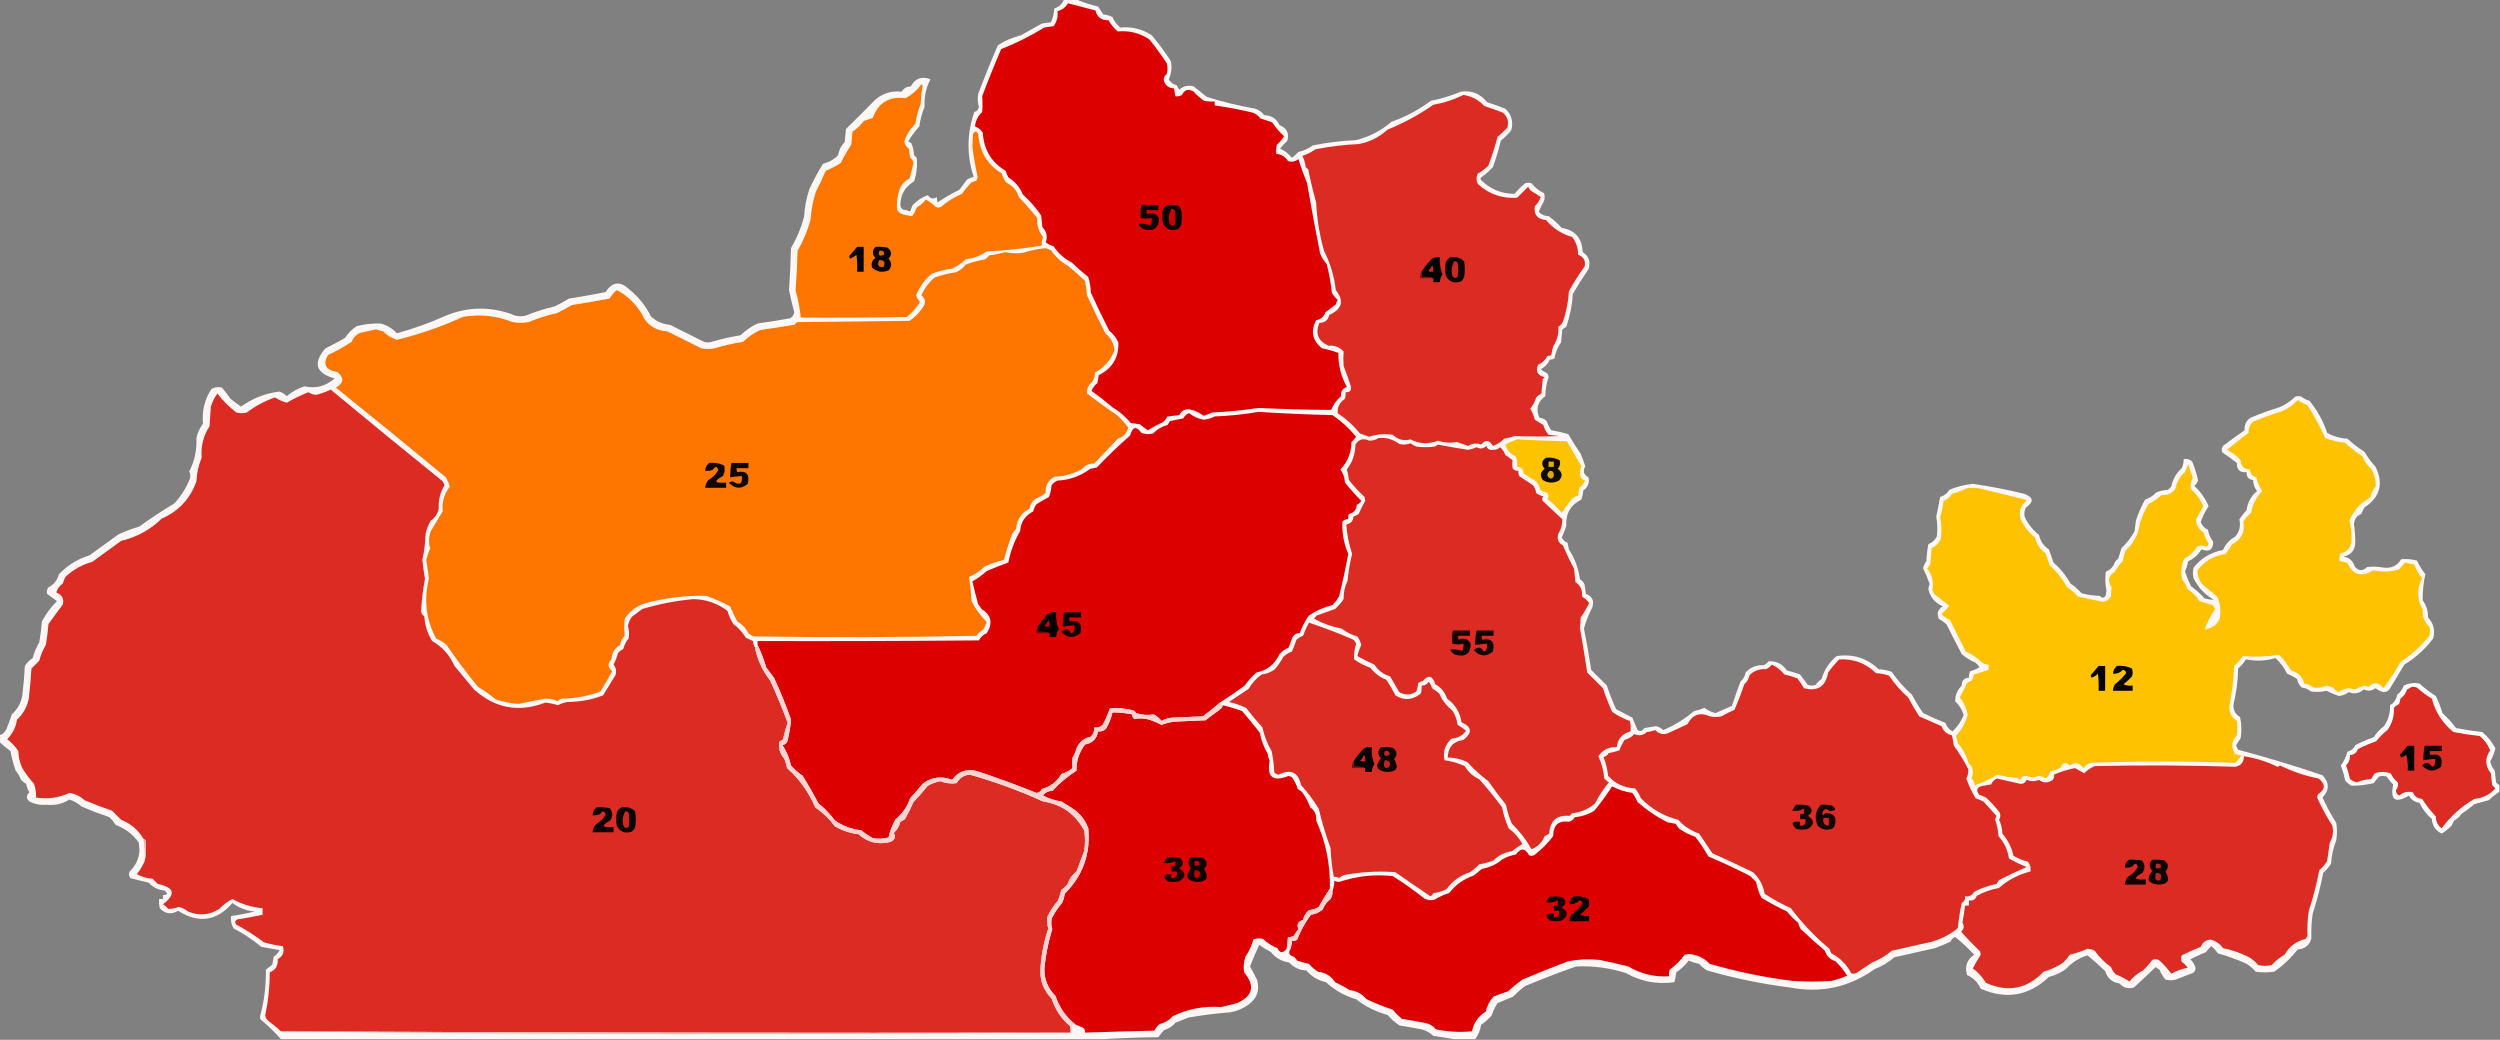 <?xml version="1.0" encoding="UTF-8"?>
<!DOCTYPE svg PUBLIC "-//W3C//DTD SVG 1.1//EN" "http://www.w3.org/Graphics/SVG/1.1/DTD/svg11.dtd">
<svg xmlns="http://www.w3.org/2000/svg" version="1.1" width="1909px" height="794px" style="shape-rendering:geometricPrecision; text-rendering:geometricPrecision; image-rendering:optimizeQuality; fill-rule:evenodd; clip-rule:evenodd" xmlns:xlink="http://www.w3.org/1999/xlink">
<rect width="100%" height="100%" fill="#808080" stroke="none"/>
<g><path style="opacity:1" fill="#fef7f6" d="M 812.5,-0.5 C 815.5,-0.5 818.5,-0.5 821.5,-0.5C 826.911,1.752 832.578,3.586 838.5,5C 839.833,7 841.167,9 842.5,11C 844.952,11.29 847.285,11.956 849.5,13C 850.77,16.203 852.77,18.87 855.5,21C 864.274,20.187 872.274,22.187 879.5,27C 884.779,33.263 889.612,39.763 894,46.5C 895.036,51.426 894.536,56.093 892.5,60.5C 893.791,62.959 895.791,64.459 898.5,65C 899.071,66.205 899.738,67.372 900.5,68.5C 903.624,65.644 907.291,64.811 911.5,66C 914.833,68.667 918.167,71.333 921.5,74C 933.463,77.734 945.796,80.734 958.5,83C 961.312,83.946 963.645,85.613 965.5,88C 970.999,88.154 974.832,90.654 977,95.5C 982.598,97.751 984.598,101.751 983,107.5C 980.982,109.35 979.149,111.35 977.5,113.5C 981.082,115.12 984.082,117.453 986.5,120.5C 988.316,119.185 989.983,117.685 991.5,116C 995.544,115.144 999.211,113.478 1002.5,111C 1013.4,108.857 1024.4,107.523 1035.5,107C 1045.68,104.46 1054.68,99.793 1062.5,93C 1073.36,89.235 1083.36,83.902 1092.5,77C 1100.45,75.431 1108.12,73.097 1115.5,70C 1123.68,68.843 1130.35,71.51 1135.5,78C 1140.22,79.543 1144.89,81.209 1149.5,83C 1154.26,87.491 1155.76,92.991 1154,99.5C 1151.61,102.377 1148.95,105.044 1146,107.5C 1144.38,114.359 1142.38,121.025 1140,127.5C 1137.35,130.48 1134.35,133.147 1131,135.5C 1130.33,136.167 1130.33,136.833 1131,137.5C 1138.08,144.524 1146.58,148.024 1156.5,148C 1158.95,145.097 1161.61,142.43 1164.5,140C 1166.17,139.333 1167.83,139.333 1169.5,140C 1172.09,143.259 1175.26,145.759 1179,147.5C 1179.67,149.5 1179.67,151.5 1179,153.5C 1177.51,156.259 1176.17,158.925 1175,161.5C 1176.89,163.886 1179.39,165.053 1182.5,165C 1186.18,167.687 1189.52,170.687 1192.5,174C 1202.81,175.763 1208.15,181.93 1208.5,192.5C 1213.26,195.527 1214.76,199.861 1213,205.5C 1208.74,211.698 1204.74,218.031 1201,224.5C 1200.52,233.076 1198.85,241.409 1196,249.5C 1195,250.167 1194,250.833 1193,251.5C 1192.67,254.833 1192.33,258.167 1192,261.5C 1189.43,265.095 1187.76,269.095 1187,273.5C 1185.99,274.337 1184.82,274.67 1183.5,274.5C 1182.12,277.721 1179.78,280.221 1176.5,282C 1178,283.252 1179.67,284.252 1181.5,285C 1182.08,285.893 1182.41,286.893 1182.5,288C 1180.89,292.616 1180.06,297.449 1180,302.5C 1174.05,306.784 1172.55,312.284 1175.5,319C 1177.68,319.163 1179.51,319.996 1181,321.5C 1181.89,324 1183.05,326.333 1184.5,328.5C 1188.9,329.257 1193.23,330.257 1197.5,331.5C 1200.52,336.695 1203.69,341.695 1207,346.5C 1208.31,349.624 1209.48,352.791 1210.5,356C 1208.49,359.8 1209.32,362.633 1213,364.5C 1213.89,368.723 1212.55,372.057 1209,374.5C 1208.81,376.9 1208.31,379.234 1207.5,381.5C 1199.32,385.5 1195.49,392.167 1196,401.5C 1195.09,404.586 1193.92,407.586 1192.5,410.5C 1193.53,412.361 1195.03,413.695 1197,414.5C 1197.33,416.167 1197.67,417.833 1198,419.5C 1202.55,426.595 1205.39,434.262 1206.5,442.5C 1208.2,443.364 1209.36,444.697 1210,446.5C 1210.33,448.833 1210.67,451.167 1211,453.5C 1215.8,455.296 1217.47,458.629 1216,463.5C 1213.21,468.889 1211.04,474.389 1209.5,480C 1211.62,490.411 1213.46,500.911 1215,511.5C 1218.95,515.446 1222.95,519.446 1227,523.5C 1229.04,529.662 1231.37,535.662 1234,541.5C 1238.17,543.667 1242.33,545.833 1246.5,548C 1247.73,551.19 1249.06,554.357 1250.5,557.5C 1252.56,558.761 1254.23,558.261 1255.5,556C 1258.5,555.5 1261.5,555 1264.5,554.5C 1266.69,554.954 1268.53,555.954 1270,557.5C 1278.62,553.874 1286.45,549.04 1293.5,543C 1296.26,542.45 1298.93,541.617 1301.5,540.5C 1303.99,542.468 1306.82,543.802 1310,544.5C 1314.15,542.67 1318.32,540.837 1322.5,539C 1324.51,532.91 1326.68,526.743 1329,520.5C 1331.11,518.623 1332.44,516.29 1333,513.5C 1336.56,509.532 1341.06,507.699 1346.5,508C 1348.12,507.385 1349.45,506.385 1350.5,505C 1356.42,504.624 1361.08,506.958 1364.5,512C 1367.89,512.798 1371.23,513.798 1374.5,515C 1376.5,517.667 1378.5,520.333 1380.5,523C 1382.5,523.667 1384.5,523.667 1386.5,523C 1387.67,521.167 1389.17,519.667 1391,518.5C 1392.96,511.421 1396.79,505.587 1402.5,501C 1414.88,499.13 1425.55,502.463 1434.5,511C 1437.96,511.18 1441.29,511.847 1444.5,513C 1448.98,519.479 1454.15,525.312 1460,530.5C 1462.56,535.383 1465.4,540.049 1468.5,544.5C 1474.08,547.252 1479.74,549.752 1485.5,552C 1486.53,554.916 1488.36,557.083 1491,558.5C 1494.71,554.919 1497.54,550.752 1499.5,546C 1498.22,541.926 1496.05,538.426 1493,535.5C 1492.89,530.858 1494.55,526.858 1498,523.5C 1497.97,519.695 1499.81,517.695 1503.5,517.5C 1503.36,515.738 1503.69,514.071 1504.5,512.5C 1507.03,511.868 1509.36,510.868 1511.5,509.5C 1510.69,508.186 1509.69,507.019 1508.5,506C 1504.66,504.386 1501.16,502.219 1498,499.5C 1494.09,492.042 1490.26,484.542 1486.5,477C 1484.71,475.266 1482.71,473.766 1480.5,472.5C 1478.7,468.475 1479.7,465.308 1483.5,463C 1477.6,460.444 1473.94,456.111 1472.5,450C 1472.56,448.564 1472.89,447.231 1473.5,446C 1472.02,441.888 1470.35,437.888 1468.5,434C 1468.86,431.968 1469.69,430.134 1471,428.5C 1471.17,424.129 1471.67,419.796 1472.5,415.5C 1475.5,414.327 1477.67,412.327 1479,409.5C 1479.59,404.483 1479.42,399.483 1478.5,394.5C 1479.58,389.524 1480.58,384.524 1481.5,379.5C 1484.58,378.589 1486.91,376.756 1488.5,374C 1494.31,371.588 1500.31,370.088 1506.5,369.5C 1519.66,371.359 1532.66,373.859 1545.5,377C 1552.83,379.695 1553.33,383.195 1547,387.5C 1545.85,389.754 1545.52,392.087 1546,394.5C 1548.55,400.052 1552.22,404.719 1557,408.5C 1558.03,413.249 1560.53,416.916 1564.5,419.5C 1565.76,422.79 1566.93,426.124 1568,429.5C 1573.28,434.06 1577.61,439.394 1581,445.5C 1584.11,447.647 1586.95,450.147 1589.5,453C 1594.05,454.215 1598.72,454.881 1603.5,455C 1605.14,456.951 1606.64,456.784 1608,454.5C 1608.17,453.333 1608.33,452.167 1608.5,451C 1607.55,446.187 1607.38,441.354 1608,436.5C 1610.59,435.538 1612.59,433.871 1614,431.5C 1614.69,429.445 1615.85,427.779 1617.5,426.5C 1618.4,423.856 1619.23,421.19 1620,418.5C 1624.05,414.746 1627.38,410.413 1630,405.5C 1630.33,402.833 1630.67,400.167 1631,397.5C 1632.77,391.948 1635.11,386.615 1638,381.5C 1641.36,380.393 1644.19,378.559 1646.5,376C 1649.38,374.873 1652.38,374.206 1655.5,374C 1656.33,373.167 1657.17,372.333 1658,371.5C 1659.12,365.931 1661.78,361.264 1666,357.5C 1666.98,355.26 1667.48,352.927 1667.5,350.5C 1670.04,350.104 1672.21,350.771 1674,352.5C 1675.93,357.195 1677.43,362.029 1678.5,367C 1677.9,368.605 1676.9,369.938 1675.5,371C 1680.24,375.292 1683.91,380.459 1686.5,386.5C 1683.99,390.185 1681.99,394.185 1680.5,398.5C 1681.47,401.302 1683.3,403.302 1686,404.5C 1686.52,407.874 1687.85,410.874 1690,413.5C 1690.02,419.793 1687.02,421.793 1681,419.5C 1678.59,423.58 1675.26,426.58 1671,428.5C 1670.36,431.277 1669.52,433.944 1668.5,436.5C 1669.73,440.248 1671.23,443.914 1673,447.5C 1676.85,450.354 1680.35,453.521 1683.5,457C 1685.88,457.614 1688.21,457.947 1690.5,458C 1683.61,454.114 1678.45,448.614 1675,441.5C 1674.33,438.833 1674.33,436.167 1675,433.5C 1680.69,426.177 1688.19,421.677 1697.5,420C 1699.37,415.557 1702.37,412.224 1706.5,410C 1709.99,406.368 1711.15,401.868 1710,396.5C 1711.67,393.999 1713.51,391.666 1715.5,389.5C 1716.25,383.589 1718.92,378.756 1723.5,375C 1721.5,372.508 1720.5,369.675 1720.5,366.5C 1716.99,366.192 1715.32,364.192 1715.5,360.5C 1710.43,361.092 1707.93,358.758 1708,353.5C 1704.45,350.653 1700.78,347.987 1697,345.5C 1696.2,343.741 1696.37,342.074 1697.5,340.5C 1702.84,336.402 1708.34,332.402 1714,328.5C 1713.69,324.394 1715.19,321.228 1718.5,319C 1725.69,315.936 1733.02,313.27 1740.5,311C 1745.04,309.118 1749.04,306.451 1752.5,303C 1754.17,302.333 1755.83,302.333 1757.5,303C 1759.27,304.439 1761.27,305.439 1763.5,306C 1769.5,313.311 1774,321.478 1777,330.5C 1781.75,333.192 1786.92,334.692 1792.5,335C 1796.55,338.716 1800.88,342.05 1805.5,345C 1807.95,349.115 1810.78,352.948 1814,356.5C 1820.24,369.393 1817.41,379.726 1805.5,387.5C 1804.57,389.113 1803.74,390.779 1803,392.5C 1799.46,393.896 1797.63,396.563 1797.5,400.5C 1798.19,405.215 1798.52,409.882 1798.5,414.5C 1798.2,420.297 1795.2,423.797 1789.5,425C 1793.9,425.73 1796.73,428.23 1798,432.5C 1800.89,436.117 1804.05,436.284 1807.5,433C 1811.85,432.464 1816.18,432.631 1820.5,433.5C 1826.34,434.061 1830.67,431.894 1833.5,427C 1837.53,426.669 1841.53,427.002 1845.5,428C 1847.28,431.728 1849.45,435.228 1852,438.5C 1850.51,445.024 1849.84,451.691 1850,458.5C 1852.86,462.315 1854.19,466.648 1854,471.5C 1858.3,475.967 1859.63,481.3 1858,487.5C 1851.91,495.587 1844.58,502.254 1836,507.5C 1832.17,513.833 1828.33,520.167 1824.5,526.5C 1823.31,527.84 1821.81,528.507 1820,528.5C 1817.78,527.953 1815.78,526.953 1814,525.5C 1811.18,527.581 1808.18,527.915 1805,526.5C 1801.61,529.533 1797.78,530.199 1793.5,528.5C 1791.27,530.243 1788.77,531.243 1786,531.5C 1782.73,530.4 1779.57,529.067 1776.5,527.5C 1772.52,528.442 1768.52,528.609 1764.5,528C 1762.51,526.249 1760.18,525.249 1757.5,525C 1755.68,523.2 1754.52,521.034 1754,518.5C 1751.69,516.89 1749.19,515.557 1746.5,514.5C 1744.27,509.934 1741.27,505.934 1737.5,502.5C 1730.06,504.7 1722.56,505.034 1715,503.5C 1713.35,506.153 1711.35,508.486 1709,510.5C 1708.88,519.699 1707.71,528.865 1705.5,538C 1705.21,542.264 1706.88,545.431 1710.5,547.5C 1711.66,552.802 1711.83,558.136 1711,563.5C 1709.82,565.344 1708.65,567.177 1707.5,569C 1707.86,570.225 1708.36,571.391 1709,572.5C 1730.77,578.269 1752.27,584.769 1773.5,592C 1778.82,597.711 1778.82,603.378 1773.5,609C 1776.52,615.706 1780.02,622.206 1784,628.5C 1784.67,632.833 1784.67,637.167 1784,641.5C 1781.75,647.219 1780.42,653.219 1780,659.5C 1778.35,662.153 1776.35,664.486 1774,666.5C 1771.98,677.06 1769.32,687.393 1766,697.5C 1765.05,703.905 1764.72,710.238 1765,716.5C 1763.54,721.818 1760.04,724.651 1754.5,725C 1749.43,731.556 1743.43,737.222 1736.5,742C 1731.83,742.667 1727.17,742.667 1722.5,742C 1720.46,739.626 1718.13,737.626 1715.5,736C 1708.43,732.728 1701.09,730.061 1693.5,728C 1692.17,725.842 1690.51,724.008 1688.5,722.5C 1687.06,723.865 1685.73,725.365 1684.5,727C 1680.45,728.739 1676.45,730.572 1672.5,732.5C 1674.49,734.309 1675.82,736.476 1676.5,739C 1676.56,740.711 1675.89,742.044 1674.5,743C 1670.08,744.561 1665.75,746.228 1661.5,748C 1658.83,748.667 1656.17,748.667 1653.5,748C 1651.62,745.749 1650.12,743.249 1649,740.5C 1648,739.833 1647,739.167 1646,738.5C 1640.55,743.792 1635.05,748.958 1629.5,754C 1625.1,755.336 1621.43,754.336 1618.5,751C 1612.81,750.142 1609.14,746.975 1607.5,741.5C 1603.11,737.273 1598.61,733.273 1594,729.5C 1587.52,731.49 1582.02,734.99 1577.5,740C 1573.55,742.81 1569.21,744.81 1564.5,746C 1549.29,760.507 1531.96,763.507 1512.5,755C 1510.36,750.192 1506.86,746.692 1502,744.5C 1500.12,737.899 1501.95,732.732 1507.5,729C 1503.01,724.176 1498.17,719.676 1493,715.5C 1491.29,716.076 1490.12,717.243 1489.5,719C 1485.58,720.862 1481.58,722.529 1477.5,724C 1467.16,726.334 1456.83,728.668 1446.5,731C 1441.98,734.87 1436.98,737.87 1431.5,740C 1412.06,753.937 1390.39,758.603 1366.5,754C 1345.09,751.299 1324.09,746.965 1303.5,741C 1301.21,739.71 1299.21,738.043 1297.5,736C 1294.74,735.468 1292.07,734.634 1289.5,733.5C 1286.81,737.021 1283.65,740.021 1280,742.5C 1279.77,745.095 1279.27,747.595 1278.5,750C 1265.25,751.85 1252.92,749.517 1241.5,743C 1229.1,739.064 1216.44,737.398 1203.5,738C 1190.37,742.601 1177.37,747.601 1164.5,753C 1161.27,755.442 1158.27,758.108 1155.5,761C 1151.5,762.667 1147.5,764.333 1143.5,766C 1141.62,768.943 1140.12,772.11 1139,775.5C 1136.63,778.206 1133.96,780.539 1131,782.5C 1130.37,786.581 1128.87,790.248 1126.5,793.5C 1121.17,793.5 1115.83,793.5 1110.5,793.5C 1105.31,792.7 1099.97,791.867 1094.5,791C 1091.95,788.558 1088.95,786.892 1085.5,786C 1079.85,784.919 1074.18,783.919 1068.5,783C 1065.2,780.705 1062.2,778.038 1059.5,775C 1050.64,772.571 1042.64,768.571 1035.5,763C 1026.8,760.486 1019.14,756.152 1012.5,750C 1006.5,748.665 1001.5,745.665 997.5,741C 992.232,740.831 987.898,738.831 984.5,735C 978.738,734.196 974.071,731.529 970.5,727C 967.388,725.397 964.388,723.563 961.5,721.5C 959.034,726.934 956.701,732.434 954.5,738C 956.453,741.405 958.287,744.905 960,748.5C 961.994,756.187 959.827,762.354 953.5,767C 949.303,770.098 944.637,772.098 939.5,773C 928.754,773.818 918.088,775.152 907.5,777C 904.167,778.333 900.833,779.667 897.5,781C 895.246,783.711 892.413,785.545 889,786.5C 887.389,788.21 885.889,790.043 884.5,792C 870.327,792.169 856.327,792.669 842.5,793.5C 633.167,793.5 423.833,793.5 214.5,793.5C 209.792,788.143 204.625,783.143 199,778.5C 198.833,777.833 198.667,777.167 198.5,776.5C 201.726,764.747 203.226,752.747 203,740.5C 204.667,739.167 206.333,737.833 208,736.5C 208.333,734.5 208.667,732.5 209,730.5C 211.027,729.307 212.527,727.64 213.5,725.5C 208.818,724.732 204.151,723.899 199.5,723C 193.053,717.602 186.053,712.936 178.5,709C 176.66,706.174 175.994,703.007 176.5,699.5C 182.558,698.657 188.558,697.49 194.5,696C 188.139,695.493 182.472,693.327 177.5,689.5C 165.512,703.396 151.678,705.396 136,695.5C 130.8,698.567 126.133,697.9 122,693.5C 121.503,691.19 121.337,688.857 121.5,686.5C 122.5,686.5 123.5,686.5 124.5,686.5C 124.5,685.5 124.5,684.5 124.5,683.5C 128.135,683.344 128.468,682.178 125.5,680C 120.664,679.509 116.664,677.509 113.5,674C 108.8,672.933 104.134,671.766 99.5,670.5C 98.369,668.926 98.203,667.259 99,665.5C 103.597,661.093 106.097,655.759 106.5,649.5C 106.333,647.5 106.167,645.5 106,643.5C 101.638,637.22 95.805,632.72 88.5,630C 87.072,627.815 85.405,625.815 83.5,624C 76.374,621.601 69.374,618.934 62.5,616C 59.71,613.522 56.544,611.688 53,610.5C 47.682,613.898 41.849,615.231 35.5,614.5C 30.829,614.897 26.496,614.063 22.5,612C 19.833,609.667 19.833,607.333 22.5,605C 21.137,603.055 20.303,600.888 20,598.5C 18.488,597.743 17.154,596.743 16,595.5C 15.099,592.929 13.766,590.596 12,588.5C 10.264,583.599 8.93,578.599 8,573.5C 5.002,571.332 2.169,568.999 -0.5,566.5C -0.5,564.833 -0.5,563.167 -0.5,561.5C 2.112,560.723 3.945,559.056 5,556.5C 6.487,552.884 7.82,549.217 9,545.5C 13.196,541.783 15.863,537.116 17,531.5C 17.903,523.854 18.57,516.188 19,508.5C 20.561,506.027 22.561,504.027 25,502.5C 26.087,498.234 27.754,494.234 30,490.5C 30.93,485.201 31.597,479.867 32,474.5C 35.062,468.77 38.896,463.603 43.5,459C 41,457.167 38.5,455.333 36,453.5C 35.48,451.711 35.813,450.044 37,448.5C 41.154,446.347 43.82,443.014 45,438.5C 51.55,431.622 59.384,426.789 68.5,424C 75.833,418.667 83.167,413.333 90.5,408C 95.72,405.695 101.053,403.695 106.5,402C 115.062,395.774 123.896,389.941 133,384.5C 138.217,378.947 142.217,372.614 145,365.5C 145.576,363.623 145.409,361.789 144.5,360C 148.585,352.056 150.418,343.556 150,334.5C 150.856,330.456 152.522,326.789 155,323.5C 154.057,313.854 156.224,305.021 161.5,297C 164.03,295.578 166.697,295.245 169.5,296C 171.788,298.743 173.955,301.577 176,304.5C 178.677,306.514 181.344,308.514 184,310.5C 192.932,304.083 202.766,300.25 213.5,299C 215.587,299.792 217.421,300.959 219,302.5C 222.968,299.098 227.468,296.598 232.5,295C 240.971,296.978 248.638,294.978 255.5,289C 241.112,284.904 238.778,277.237 248.5,266C 253.59,263.524 258.59,260.857 263.5,258C 265.833,254.333 268.833,251.333 272.5,249C 278.446,247.541 284.446,246.874 290.5,247C 295.405,248.232 299.572,250.732 303,254.5C 315.871,250.988 328.371,246.488 340.5,241C 358.123,233.897 375.79,233.897 393.5,241C 396.167,241.667 398.833,241.667 401.5,241C 408.638,238.065 415.971,235.732 423.5,234C 427.257,232.19 430.924,230.19 434.5,228C 443.873,226.549 453.207,224.882 462.5,223C 467.532,215.045 473.532,214.379 480.5,221C 487.546,226.7 493.046,233.533 497,241.5C 500.99,245.379 505.823,247.546 511.5,248C 520.167,252.333 528.833,256.667 537.5,261C 539.5,261.667 541.5,261.667 543.5,261C 550.7,258.874 558.033,257.207 565.5,256C 569.311,252.26 573.644,249.26 578.5,247C 586.857,245.864 595.19,244.531 603.5,243C 605.124,241.883 606.124,240.383 606.5,238.5C 604.982,232.872 603.649,227.205 602.5,221.5C 603.238,210.848 603.738,200.182 604,189.5C 608.434,181.965 611.767,173.965 614,165.5C 614.425,158.32 615.759,151.32 618,144.5C 621.142,137.722 624.642,131.222 628.5,125C 633.013,123.948 636.847,121.782 640,118.5C 640.607,114.619 642.274,111.286 645,108.5C 645.333,105.167 645.667,101.833 646,98.5C 653.818,90.855 661.318,83.355 668.5,76C 674.197,71.17 680.863,69.17 688.5,70C 690.108,67.391 692.441,66.058 695.5,66C 698.824,59.786 703.824,57.953 710.5,60.5C 707.106,67.053 705.606,74.053 706,81.5C 704.052,86.342 702.719,91.342 702,96.5C 698.752,100.073 695.919,103.907 693.5,108C 694.416,108.374 695.25,108.874 696,109.5C 697.127,112.377 697.794,115.377 698,118.5C 698.667,119.167 699.333,119.833 700,120.5C 700.625,126.632 699.959,132.632 698,138.5C 691.154,142.521 687.654,148.521 687.5,156.5C 687.529,158.029 688.196,159.196 689.5,160C 691.433,160.251 693.266,160.751 695,161.5C 695.471,159.754 696.138,158.087 697,156.5C 700.46,152.968 704.293,150.468 708.5,149C 710.33,151.761 712.663,152.261 715.5,150.5C 715.343,151.873 715.51,153.207 716,154.5C 721.242,150.934 726.742,147.767 732.5,145C 734.5,142.333 736.5,139.667 738.5,137C 740.087,136.138 741.754,135.471 743.5,135C 738.095,118.558 738.262,102.058 744,85.5C 746.048,84.902 747.215,83.569 747.5,81.5C 746.504,78.203 746.337,74.869 747,71.5C 751.699,59.093 756.699,46.76 762,34.5C 767.453,31.019 773.286,28.519 779.5,27C 784.841,23.994 790.175,20.994 795.5,18C 797.833,17.667 800.167,17.333 802.5,17C 803.976,13.688 804.81,10.188 805,6.5C 808.651,5.347 811.151,3.014 812.5,-0.5 Z"/></g>
<g><path style="opacity:1" fill="#dc0000" d="M 815.5,2.5 C 822.48,4.332 829.48,6.165 836.5,8C 837.765,13.143 841.098,15.643 846.5,15.5C 848.297,18.795 850.63,21.628 853.5,24C 862.274,23.187 870.274,25.187 877.5,30C 882.378,35.88 886.878,42.047 891,48.5C 891.667,51.167 891.667,53.833 891,56.5C 888.518,58.41 888.018,60.743 889.5,63.5C 891.1,66.097 893.433,67.43 896.5,67.5C 896.833,69.5 897.167,71.5 897.5,73.5C 899.288,73.785 900.955,73.452 902.5,72.5C 904.598,68.392 907.598,67.559 911.5,70C 913.871,72.706 916.537,75.039 919.5,77C 922.146,77.497 924.813,77.664 927.5,77.5C 927.5,78.5 927.5,79.5 927.5,80.5C 937.237,81.881 946.904,83.714 956.5,86C 958.979,86.879 960.979,88.379 962.5,90.5C 965.548,91.346 968.548,92.346 971.5,93.5C 974.076,97.432 977.076,100.932 980.5,104C 979.021,106.453 977.188,108.619 975,110.5C 974.503,112.81 974.337,115.143 974.5,117.5C 978.475,117.817 981.475,119.651 983.5,123C 986.453,123.892 989.119,123.392 991.5,121.5C 993.367,127.575 995.534,133.575 998,139.5C 1001.11,157.531 1004.45,175.531 1008,193.5C 1009.17,196.503 1010.83,199.17 1013,201.5C 1014.93,208.705 1016.26,216.038 1017,223.5C 1018.12,225.624 1019.62,227.457 1021.5,229C 1020.81,230.067 1020.31,231.234 1020,232.5C 1017.33,234.5 1014.67,236.5 1012,238.5C 1010.95,241.877 1008.62,243.877 1005,244.5C 1000.61,252.917 1002.11,260.084 1009.5,266C 1013.81,266.801 1017.98,267.968 1022,269.5C 1021.83,278.799 1023.99,287.465 1028.5,295.5C 1025.17,296.548 1023.67,298.882 1024,302.5C 1020.63,305.418 1018.13,308.918 1016.5,313C 997.956,312.898 979.456,312.398 961,311.5C 949.241,313.293 937.408,314.459 925.5,315C 923.412,316.03 921.245,316.863 919,317.5C 915.748,314.913 912.081,313.247 908,312.5C 904.5,312.333 902,313.833 900.5,317C 897.5,317.333 894.5,317.667 891.5,318C 890.743,319.512 889.743,320.846 888.5,322C 884.37,323.971 880.37,326.138 876.5,328.5C 874.41,327.201 872.41,325.701 870.5,324C 868.167,323.667 865.833,323.333 863.5,323C 859.451,318.177 854.784,314.177 849.5,311C 844.348,306.592 839.015,302.425 833.5,298.5C 834.423,296.076 835.923,294.076 838,292.5C 838.333,290.5 838.667,288.5 839,286.5C 849.432,281.286 854.432,272.952 854,261.5C 852.392,257.957 850.058,254.957 847,252.5C 842.141,242.92 837.474,233.253 833,223.5C 832.857,219.381 832.19,215.381 831,211.5C 826.66,207.991 822.493,204.324 818.5,200.5C 812.764,197.601 808.097,193.434 804.5,188C 802.275,187.439 800.275,186.439 798.5,185C 800.088,180.707 799.254,176.874 796,173.5C 795.667,170.5 795.333,167.5 795,164.5C 790.93,158.508 786.264,153.175 781,148.5C 778.776,142.943 775.109,138.61 770,135.5C 769.138,133.913 768.471,132.246 768,130.5C 757.079,124.006 751.246,114.339 750.5,101.5C 749.128,99.132 747.128,97.466 744.5,96.5C 745.005,92.081 746.838,88.414 750,85.5C 750.326,81.469 750.326,77.469 750,73.5C 754.532,61.427 759.366,49.427 764.5,37.5C 775.877,33.014 786.877,27.514 797.5,21C 799.833,20.667 802.167,20.333 804.5,20C 807.013,16.623 808.013,12.79 807.5,8.5C 811.015,7.655 813.681,5.655 815.5,2.5 Z"/></g>
<g><path style="opacity:1" fill="#fe7600" d="M 703.5,64.5 C 704.043,64.56 704.376,64.893 704.5,65.5C 703.721,70.113 703.221,74.78 703,79.5C 701.052,84.342 699.719,89.342 699,94.5C 695.058,98.365 692.225,102.865 690.5,108C 690.909,110.296 692.076,112.13 694,113.5C 694.333,115.833 694.667,118.167 695,120.5C 696.698,121.529 697.532,123.029 697.5,125C 696.447,128.821 695.447,132.655 694.5,136.5C 690.869,138.088 688.369,140.754 687,144.5C 685.196,149.662 684.529,154.995 685,160.5C 685.833,161.333 686.667,162.167 687.5,163C 690.497,164.081 693.497,164.747 696.5,165C 698.038,163.068 699.205,160.901 700,158.5C 702.628,156.874 704.961,154.874 707,152.5C 709.824,153.867 712.324,155.7 714.5,158C 715.833,158.667 717.167,158.667 718.5,158C 723.301,153.875 728.635,150.542 734.5,148C 736.714,145.075 739.047,142.241 741.5,139.5C 742.795,138.902 744.128,138.402 745.5,138C 746.081,137.107 746.415,136.107 746.5,135C 744.814,127.287 743.48,119.62 742.5,112C 742.667,108.833 742.833,105.667 743,102.5C 744.333,99.833 745.667,99.833 747,102.5C 747.927,115.71 753.927,125.71 765,132.5C 765.639,135.112 766.806,137.446 768.5,139.5C 773.26,141.762 776.427,145.429 778,150.5C 782.911,155.622 787.577,160.955 792,166.5C 791.634,171.979 793.134,176.812 796.5,181C 795.577,183.041 795.244,185.208 795.5,187.5C 781.601,189.848 767.601,191.348 753.5,192C 748.713,195.236 743.379,197.236 737.5,198C 734.443,200.723 731.11,203.056 727.5,205C 721.993,205.756 716.66,207.09 711.5,209C 706.155,213.525 702.155,219.025 699.5,225.5C 700.065,227.405 701.065,229.071 702.5,230.5C 699.898,234.889 696.565,238.722 692.5,242C 665.502,242.5 638.502,242.667 611.5,242.5C 610.725,235.417 609.392,228.417 607.5,221.5C 608.285,211.527 608.785,201.527 609,191.5C 613.434,183.965 616.767,175.965 619,167.5C 619.425,160.32 620.759,153.32 623,146.5C 625.715,141.28 628.215,135.946 630.5,130.5C 634.51,128.779 638.344,126.779 642,124.5C 644.375,119.697 647.041,115.031 650,110.5C 650.333,107.167 650.667,103.833 651,100.5C 654.312,98.355 657.146,95.688 659.5,92.5C 661.862,91.728 664.196,90.895 666.5,90C 670.693,78.357 679.026,73.357 691.5,75C 696.18,72.501 700.18,69.001 703.5,64.5 Z"/></g>
<g><path style="opacity:1" fill="#db2b22" d="M 1117.5,72.5 C 1123.75,73.458 1129.08,76.292 1133.5,81C 1138.22,82.543 1142.89,84.209 1147.5,86C 1151.13,89.05 1152.3,92.883 1151,97.5C 1148.68,99.989 1146.18,102.322 1143.5,104.5C 1141.57,111.959 1139.24,119.292 1136.5,126.5C 1134.12,128.885 1131.45,130.885 1128.5,132.5C 1127.17,135.167 1127.17,137.833 1128.5,140.5C 1136.95,148.284 1146.95,151.784 1158.5,151C 1161.33,148.167 1164.17,145.333 1167,142.5C 1167.47,143.931 1168.3,145.097 1169.5,146C 1171.96,147.415 1174.29,148.915 1176.5,150.5C 1175.54,153.188 1174.04,155.521 1172,157.5C 1171.08,163.918 1173.91,167.418 1180.5,168C 1185.84,174.339 1192.51,178.672 1200.5,181C 1203.57,184.969 1205.07,189.469 1205,194.5C 1209.32,196.127 1210.99,199.127 1210,203.5C 1205.57,209.587 1201.57,215.92 1198,222.5C 1197.57,230.385 1196.07,238.052 1193.5,245.5C 1192.72,247.147 1191.56,248.48 1190,249.5C 1190.29,255.007 1188.96,260.007 1186,264.5C 1185.34,266.813 1184.84,269.146 1184.5,271.5C 1183.45,271.351 1182.45,271.517 1181.5,272C 1179.97,275.029 1177.64,277.195 1174.5,278.5C 1172.37,283.563 1174.04,286.73 1179.5,288C 1179,288.5 1178.5,289 1178,289.5C 1177.67,293.167 1177.33,296.833 1177,300.5C 1175.49,301.257 1174.15,302.257 1173,303.5C 1172.13,306.744 1170.63,309.577 1168.5,312C 1170.05,314.638 1171.22,317.471 1172,320.5C 1174.1,321.924 1176.27,323.258 1178.5,324.5C 1179.2,327.357 1180.53,329.857 1182.5,332C 1185.17,332.333 1187.83,332.667 1190.5,333C 1179.15,333.388 1167.82,333.388 1156.5,333C 1153.9,333.92 1151.23,334.587 1148.5,335C 1146.13,337.566 1143.3,339.399 1140,340.5C 1137.35,335.824 1134.35,335.491 1131,339.5C 1127.55,338.184 1124.21,338.517 1121,340.5C 1118.13,339.435 1115.3,338.435 1112.5,337.5C 1107.63,338.433 1102.8,338.099 1098,336.5C 1090.85,339.352 1083.85,339.018 1077,335.5C 1071.91,336.886 1067.41,335.719 1063.5,332C 1057.37,331.1 1051.37,331.6 1045.5,333.5C 1043.17,332.67 1040.84,331.837 1038.5,331C 1033.66,324.996 1027.99,319.829 1021.5,315.5C 1021.08,310.999 1022.92,307.333 1027,304.5C 1027.49,302.866 1027.66,301.199 1027.5,299.5C 1030.73,299.763 1032.07,298.263 1031.5,295C 1029.84,289.838 1028.01,284.672 1026,279.5C 1025.72,275.806 1025.72,272.139 1026,268.5C 1023.03,265.046 1019.2,263.546 1014.5,264C 1006.45,260.404 1004.12,254.57 1007.5,246.5C 1011.64,246.518 1014.14,244.518 1015,240.5C 1024.94,236.061 1026.6,229.727 1020,221.5C 1018.8,210.848 1015.8,200.848 1011,191.5C 1007.61,179.428 1005.61,167.095 1005,154.5C 1002.68,146.245 1000.68,137.912 999,129.5C 998.333,128.833 997.667,128.167 997,127.5C 996.668,124.494 995.834,121.66 994.5,119C 998.112,117.861 1001.45,116.194 1004.5,114C 1015.4,111.858 1026.4,110.525 1037.5,110C 1045.93,108.42 1053.26,104.753 1059.5,99C 1071.92,93.957 1083.59,87.624 1094.5,80C 1102.68,78.55 1110.34,76.05 1117.5,72.5 Z"/></g>
<g><path style="opacity:1" fill="#100200" d="M 871.5,156.5 C 875.833,156.5 880.167,156.5 884.5,156.5C 884.5,157.833 884.5,159.167 884.5,160.5C 881.5,160.5 878.5,160.5 875.5,160.5C 875.351,161.552 875.517,162.552 876,163.5C 879.83,161.74 882.83,162.74 885,166.5C 884.959,174.19 881.126,177.023 873.5,175C 871.5,174.333 870.167,173 869.5,171C 872.707,170.585 875.707,170.918 878.5,172C 879.406,170.301 879.739,168.467 879.5,166.5C 876.551,167.013 873.718,167.013 871,166.5C 870.828,163.174 870.995,159.841 871.5,156.5 Z"/></g>
<g><path style="opacity:1" fill="#0b0000" d="M 891.5,156.5 C 894.187,156.336 896.854,156.503 899.5,157C 900.701,157.903 901.535,159.069 902,160.5C 902.667,164.167 902.667,167.833 902,171.5C 901.535,172.931 900.701,174.097 899.5,175C 894.222,176.726 890.388,175.226 888,170.5C 887.333,167.167 887.333,163.833 888,160.5C 888.69,158.65 889.856,157.316 891.5,156.5 Z"/></g>
<g><path style="opacity:1" fill="#cb0000" d="M 894.5,159.5 C 895.496,159.414 896.329,159.748 897,160.5C 897.667,164.167 897.667,167.833 897,171.5C 895.413,172.727 894.079,172.394 893,170.5C 892.013,166.525 892.513,162.859 894.5,159.5 Z"/></g>
<g><path style="opacity:1" fill="#040100" d="M 654.5,188.5 C 656.167,188.5 657.833,188.5 659.5,188.5C 659.5,194.833 659.5,201.167 659.5,207.5C 657.833,207.5 656.167,207.5 654.5,207.5C 654.666,203.154 654.499,198.821 654,194.5C 652.559,195.87 650.892,196.87 649,197.5C 648.833,196.833 648.667,196.167 648.5,195.5C 650.522,193.163 652.522,190.83 654.5,188.5 Z"/></g>
<g><path style="opacity:1" fill="#0c0400" d="M 668.5,188.5 C 671.518,188.335 674.518,188.502 677.5,189C 681.002,191.496 681.335,194.329 678.5,197.5C 681.167,200.5 681.167,203.5 678.5,206.5C 673.822,208.337 669.656,207.67 666,204.5C 664.959,201.364 665.793,198.864 668.5,197C 665.899,194.17 665.899,191.337 668.5,188.5 Z"/></g>
<g><path style="opacity:1" fill="#fe7600" d="M 798.5,189.5 C 799.766,190.09 801.099,190.59 802.5,191C 805.904,196.073 810.238,200.073 815.5,203C 819.982,206.647 824.315,210.481 828.5,214.5C 829.262,218.111 829.762,221.778 830,225.5C 834.474,235.253 839.141,244.92 844,254.5C 848.217,257.94 850.55,262.274 851,267.5C 848.143,275.026 843.143,280.693 836,284.5C 836.22,288.248 834.887,291.248 832,293.5C 830.41,295.65 829.743,297.983 830,300.5C 837.676,306.337 845.509,312.003 853.5,317.5C 856.392,320.271 859.058,323.271 861.5,326.5C 860.369,330.797 857.702,333.631 853.5,335C 847.544,341.325 841.544,347.659 835.5,354C 831.752,353.78 828.752,355.113 826.5,358C 819.996,361.71 812.996,363.71 805.5,364C 800.377,366.49 798.043,370.657 798.5,376.5C 795.995,378.253 793.329,379.753 790.5,381C 788.106,382.952 786.606,385.452 786,388.5C 779.807,391.676 776.474,396.676 776,403.5C 775,404.833 774,406.167 773,407.5C 770.531,414.096 768.364,420.763 766.5,427.5C 761.55,428.799 756.716,430.466 752,432.5C 748.542,435.955 744.542,438.621 740,440.5C 740.836,446.673 741.503,453.007 742,459.5C 745.137,465.287 748.97,470.453 753.5,475C 752.671,476.816 751.837,478.649 751,480.5C 748.842,481.826 747.008,483.493 745.5,485.5C 689.17,486.667 632.836,486.833 576.5,486C 574.579,485.64 572.912,484.806 571.5,483.5C 569.526,479.692 566.692,476.692 563,474.5C 560.977,470.77 559.144,466.937 557.5,463C 551.621,459.934 545.621,457.268 539.5,455C 523.22,454.563 507.22,456.563 491.5,461C 485.325,463.314 480.491,467.147 477,472.5C 476.543,476.882 476.543,481.216 477,485.5C 475.095,487.424 473.928,489.757 473.5,492.5C 469.281,494.935 467.115,498.601 467,503.5C 463.683,506.608 463.85,509.608 467.5,512.5C 464.626,517.749 461.626,522.915 458.5,528C 449.035,531.554 439.202,533.387 429,533.5C 427.674,533.755 426.674,534.422 426,535.5C 423.037,534.04 419.87,533.374 416.5,533.5C 409.647,534.729 402.814,536.062 396,537.5C 390.014,537.103 384.18,535.936 378.5,534C 374.277,530.444 369.777,527.278 365,524.5C 356.502,514.153 348.502,503.486 341,492.5C 338.579,490.406 335.912,488.74 333,487.5C 325.335,473.175 323.501,458.008 327.5,442C 326.942,437.147 326.276,432.314 325.5,427.5C 326.217,424.512 327.217,421.679 328.5,419C 327.149,414.453 327.315,409.953 329,405.5C 332.032,400.48 335.032,395.48 338,390.5C 337.376,383.369 339.209,377.036 343.5,371.5C 342.778,369.056 341.778,366.722 340.5,364.5C 312.645,341.477 284.645,318.644 256.5,296C 262.582,292.374 262.915,288.374 257.5,284C 248.674,282.61 246.341,278.277 250.5,271C 256.79,268.188 262.79,264.855 268.5,261C 269.833,257.667 272.167,255.333 275.5,254C 279.364,253.294 283.197,252.461 287,251.5C 288.811,252.078 290.645,252.578 292.5,253C 295.509,256.019 299.009,258.186 303,259.5C 320.426,255.247 337.26,249.414 353.5,242C 366.551,239.715 379.218,241.048 391.5,246C 395.5,246.667 399.5,246.667 403.5,246C 410.643,243.063 417.976,240.73 425.5,239C 429.257,237.19 432.924,235.19 436.5,233C 446.198,231.439 455.865,229.773 465.5,228C 467.002,225.456 468.836,223.29 471,221.5C 480.375,226.542 487.375,233.875 492,243.5C 496.269,249.484 502.102,252.65 509.5,253C 518.167,257.333 526.833,261.667 535.5,266C 538.833,266.667 542.167,266.667 545.5,266C 552.7,263.874 560.033,262.207 567.5,261C 571.311,257.26 575.644,254.26 580.5,252C 589.178,250.798 597.844,249.465 606.5,248C 607.167,247.333 607.833,246.667 608.5,246C 637.167,245.667 665.833,245.333 694.5,245C 699.076,241.926 702.743,238.093 705.5,233.5C 706.997,230.324 706.33,227.658 703.5,225.5C 705.872,220.294 709.206,215.794 713.5,212C 718.66,210.09 723.993,208.756 729.5,208C 732.732,206.77 735.399,204.77 737.5,202C 742.363,200.201 747.363,198.867 752.5,198C 753.5,197 754.5,196 755.5,195C 759.566,194.484 763.566,193.65 767.5,192.5C 772.133,193.553 776.799,193.719 781.5,193C 787.136,191.127 792.803,189.96 798.5,189.5 Z"/></g>
<g><path style="opacity:1" fill="#e06800" d="M 671.5,191.5 C 674.166,191.066 675.333,192.066 675,194.5C 671.403,196.066 670.237,195.066 671.5,191.5 Z"/></g>
<g><path style="opacity:1" fill="#060100" d="M 1094.5,212.5 C 1091.71,211.523 1088.71,211.19 1085.5,211.5C 1085.5,210.167 1085.5,208.833 1085.5,207.5C 1087.76,203.897 1090.43,200.564 1093.5,197.5C 1095.4,196.534 1097.4,196.201 1099.5,196.5C 1099.11,201.011 1099.78,205.345 1101.5,209.5C 1100.25,211.334 1099.58,213.334 1099.5,215.5C 1097.83,215.5 1096.17,215.5 1094.5,215.5C 1094.5,214.5 1094.5,213.5 1094.5,212.5 Z"/></g>
<g><path style="opacity:1" fill="#0c0201" d="M 1107.5,196.5 C 1111.6,195.769 1115.1,196.769 1118,199.5C 1118.67,203.5 1118.67,207.5 1118,211.5C 1117.53,212.931 1116.7,214.097 1115.5,215C 1110.22,216.726 1106.39,215.226 1104,210.5C 1103.33,207.167 1103.33,203.833 1104,200.5C 1104.69,198.65 1105.86,197.316 1107.5,196.5 Z"/></g>
<g><path style="opacity:1" fill="#d66400" d="M 671.5,198.5 C 675.35,198.701 676.35,200.534 674.5,204C 670.537,204.118 669.537,202.284 671.5,198.5 Z"/></g>
<g><path style="opacity:1" fill="#ca2820" d="M 1110.5,199.5 C 1111.5,199.414 1112.33,199.748 1113,200.5C 1113.67,204.167 1113.67,207.833 1113,211.5C 1111.41,212.727 1110.08,212.394 1109,210.5C 1108.01,206.525 1108.51,202.859 1110.5,199.5 Z"/></g>
<g><path style="opacity:1" fill="#cb2820" d="M 1093.5,202.5 C 1094.45,203.919 1094.78,205.585 1094.5,207.5C 1093.13,207.657 1091.79,207.49 1090.5,207C 1091.88,205.729 1092.88,204.229 1093.5,202.5 Z"/></g>
<g><path style="opacity:1" fill="#731612" d="M 1085.5,207.5 C 1085.5,208.833 1085.5,210.167 1085.5,211.5C 1088.71,211.19 1091.71,211.523 1094.5,212.5C 1091.17,212.5 1087.83,212.5 1084.5,212.5C 1084.22,210.585 1084.55,208.919 1085.5,207.5 Z"/></g>
<g><path style="opacity:1" fill="#db2b22" d="M 576.5,494.5 C 578.313,503.777 582.146,512.11 588,519.5C 592.905,530.146 597.405,540.98 601.5,552C 599.958,556.029 598.792,560.196 598,564.5C 597,565.167 596,565.833 595,566.5C 594.324,571.466 595.657,575.799 599,579.5C 599.822,581.788 600.489,584.122 601,586.5C 610.346,594.827 617.513,604.827 622.5,616.5C 628.333,620.5 633.333,625.333 637.5,631C 643.122,634.207 649.122,636.207 655.5,637C 662.321,643.208 670.321,645.208 679.5,643C 683.223,641.741 684.223,639.408 682.5,636C 685.065,633.705 686.731,630.872 687.5,627.5C 688.748,626.96 689.915,626.293 691,625.5C 693.415,621.263 695.581,616.93 697.5,612.5C 701.324,608.507 704.991,604.34 708.5,600C 711.467,598.3 714.633,597.133 718,596.5C 722.051,598.127 726.217,598.627 730.5,598C 732.71,594.064 736.044,591.897 740.5,591.5C 759.691,596.93 778.357,603.763 796.5,612C 810.882,614.257 821.382,621.757 828,634.5C 828.667,639.5 828.667,644.5 828,649.5C 826,654.833 824,660.167 822,665.5C 818.708,668.057 816.374,671.391 815,675.5C 813.649,677.019 812.149,678.352 810.5,679.5C 809.772,682.212 808.939,684.879 808,687.5C 804.837,691.156 802.171,695.156 800,699.5C 799.297,702.713 799.464,705.879 800.5,709C 797.157,718.9 795.157,729.067 794.5,739.5C 793.886,748.495 796.719,756.162 803,762.5C 805.709,770.863 810.376,777.863 817,783.5C 817.494,785.134 817.66,786.801 817.5,788.5C 616.43,788.832 415.43,788.499 214.5,787.5C 211.69,784.864 208.69,782.364 205.5,780C 203.876,778.883 202.876,777.383 202.5,775.5C 204.836,764.649 206.002,753.649 206,742.5C 210.486,740.676 212.486,737.343 212,732.5C 216.041,730.323 217.374,726.99 216,722.5C 211.099,721.925 206.266,720.925 201.5,719.5C 194.876,714.515 187.876,710.015 180.5,706C 179.075,704.286 179.408,702.953 181.5,702C 187.889,701.047 194.222,699.88 200.5,698.5C 200.5,696.833 200.5,695.167 200.5,693.5C 192.24,692.791 184.573,690.457 177.5,686.5C 173.825,688.314 170.492,690.814 167.5,694C 159.966,698.818 151.966,699.485 143.5,696C 141.44,694.304 139.107,693.137 136.5,692.5C 133.869,693.553 131.202,694.053 128.5,694C 127.315,692.647 125.981,691.48 124.5,690.5C 134.556,682.767 133.223,677.6 120.5,675C 119.167,673.667 117.833,672.333 116.5,671C 112.221,670.74 108.221,669.573 104.5,667.5C 106.952,664.394 108.952,661.061 110.5,657.5C 111.651,652.35 111.817,647.016 111,641.5C 110.617,640.944 110.117,640.611 109.5,640.5C 105.566,633.74 99.9,628.907 92.5,626C 90.167,623.667 87.833,621.333 85.5,619C 78.374,616.601 71.374,613.934 64.5,611C 61.263,607.965 57.43,606.132 53,605.5C 44.9,609.249 36.4,610.416 27.5,609C 27.707,605.633 27.207,602.133 26,598.5C 22.615,594.783 19.615,590.783 17,586.5C 15.11,582.389 14.11,578.056 14,573.5C 11.659,569.994 8.826,566.994 5.5,564.5C 9.587,560.327 12.087,555.327 13,549.5C 17.669,545.217 20.669,539.883 22,533.5C 22.903,525.854 23.57,518.188 24,510.5C 26,508.5 28,506.5 30,504.5C 31.087,500.234 32.754,496.234 35,492.5C 35.93,487.201 36.597,481.867 37,476.5C 40.667,471.5 44.333,466.5 48,461.5C 48.986,457.127 47.319,454.127 43,452.5C 43.72,449.735 45.387,447.401 48,445.5C 48.471,443.754 49.138,442.087 50,440.5C 55.846,434.992 62.679,431.158 70.5,429C 77.833,423.667 85.167,418.333 92.5,413C 104.461,410.188 114.794,404.522 123.5,396C 136.485,390.349 145.319,380.849 150,367.5C 150.286,361.237 151.619,355.237 154,349.5C 153.278,340.753 155.278,332.753 160,325.5C 160.333,320.5 160.667,315.5 161,310.5C 162.139,306.888 163.806,303.554 166,300.5C 170.167,306 175,310.833 180.5,315C 183.167,315.667 185.833,315.667 188.5,315C 194.964,310.016 202.13,306.182 210,303.5C 212.793,305.291 215.793,306.625 219,307.5C 224.242,304.463 229.742,301.797 235.5,299.5C 237.311,300.739 239.311,301.406 241.5,301.5C 245.297,300.567 248.964,299.234 252.5,297.5C 280.855,321.022 309.355,344.356 338,367.5C 338.5,368.5 339,369.5 339.5,370.5C 336.13,375.963 334.63,381.963 335,388.5C 334.207,392.295 332.207,395.295 329,397.5C 327.107,400.618 325.774,403.951 325,407.5C 324.801,414.264 323.968,420.931 322.5,427.5C 322.985,432.368 323.652,437.201 324.5,442C 322.955,450.251 321.955,458.584 321.5,467C 321.769,468.607 322.603,469.774 324,470.5C 324.374,477.396 326.374,483.729 330,489.5C 337.691,493.866 343.358,500.199 347,508.5C 352,514.5 357,520.5 362,526.5C 377.992,540.93 396.159,544.263 416.5,536.5C 419.731,536.855 422.898,537.521 426,538.5C 428.319,537.291 430.819,536.458 433.5,536C 442.848,535.989 451.848,534.323 460.5,531C 463.667,525.833 466.833,520.667 470,515.5C 470.895,512.534 470.395,509.867 468.5,507.5C 469.975,504.659 471.141,501.659 472,498.5C 473.154,497.257 474.488,496.257 476,495.5C 476.743,492.489 478.076,489.822 480,487.5C 480.592,484.306 480.426,481.139 479.5,478C 479.96,475.416 480.96,473.083 482.5,471C 485.136,469.009 487.802,467.009 490.5,465C 503.257,461.207 516.257,458.707 529.5,457.5C 539.159,457.664 547.825,460.664 555.5,466.5C 556.523,470.077 558.023,473.411 560,476.5C 563.878,479.377 567.044,482.877 569.5,487C 571.351,487.837 573.184,488.671 575,489.5C 575.198,491.382 575.698,493.048 576.5,494.5 Z"/></g>
<g><path style="opacity:1" fill="#fec200" d="M 1754.5,305.5 C 1756.88,307.039 1759.38,308.373 1762,309.5C 1767.14,317.475 1771.64,325.808 1775.5,334.5C 1780.33,336.387 1785.33,337.553 1790.5,338C 1794.68,341.843 1799.18,345.343 1804,348.5C 1805.55,352.38 1807.88,355.714 1811,358.5C 1813.26,362.596 1814.26,366.929 1814,371.5C 1812.08,373.822 1810.74,376.489 1810,379.5C 1807.33,381.5 1804.67,383.5 1802,385.5C 1798.69,388.91 1796.02,392.91 1794,397.5C 1795.47,403.081 1795.97,408.748 1795.5,414.5C 1794.46,419.039 1791.63,421.706 1787,422.5C 1786.5,424.473 1786.34,426.473 1786.5,428.5C 1788.56,428.687 1790.56,429.187 1792.5,430C 1796.75,439.19 1803.25,441.024 1812,435.5C 1818.53,436.859 1825.03,436.692 1831.5,435C 1833.35,433.316 1835.02,431.483 1836.5,429.5C 1838.78,430.213 1841.11,430.713 1843.5,431C 1844.87,434.866 1846.87,438.366 1849.5,441.5C 1845.36,449.674 1845.53,457.674 1850,465.5C 1849.51,470.731 1851.18,475.065 1855,478.5C 1855.67,480.833 1855.67,483.167 1855,485.5C 1848.74,493.306 1841.4,499.973 1833,505.5C 1829.06,512.436 1824.73,519.103 1820,525.5C 1816.36,520.86 1812.53,520.526 1808.5,524.5C 1807.39,523.978 1806.23,523.645 1805,523.5C 1802.69,524.449 1800.36,525.449 1798,526.5C 1793.61,524.898 1789.61,525.565 1786,528.5C 1784.23,527.73 1782.73,526.563 1781.5,525C 1779.86,524.399 1778.2,523.899 1776.5,523.5C 1773.28,524.969 1769.94,525.469 1766.5,525C 1764.51,523.249 1762.18,522.249 1759.5,522C 1758.17,516.667 1754.83,513.333 1749.5,512C 1746.88,507.717 1743.88,503.717 1740.5,500C 1731.23,501.471 1721.9,501.804 1712.5,501C 1710.63,503.828 1708.47,506.328 1706,508.5C 1705.6,518.326 1704.43,528.159 1702.5,538C 1701.78,543.387 1703.61,547.554 1708,550.5C 1708.67,554.167 1708.67,557.833 1708,561.5C 1703.96,565.709 1703.46,570.376 1706.5,575.5C 1708.08,576.298 1709.74,576.798 1711.5,577C 1710.12,578.925 1708.62,580.759 1707,582.5C 1670.23,581.171 1633.4,581.171 1596.5,582.5C 1594.25,583.245 1592.42,584.578 1591,586.5C 1588.02,582.374 1584.52,581.707 1580.5,584.5C 1577.45,581.571 1575.12,582.071 1573.5,586C 1571.03,587.46 1568.36,588.46 1565.5,589C 1564.96,591.255 1563.79,593.088 1562,594.5C 1560.56,593.282 1558.9,592.615 1557,592.5C 1553.84,593.754 1550.67,593.754 1547.5,592.5C 1545.08,592.257 1543.41,593.257 1542.5,595.5C 1541.69,595.192 1541.03,594.692 1540.5,594C 1535.25,593.676 1530.08,592.843 1525,591.5C 1519.79,594.915 1514.12,597.582 1508,599.5C 1507.55,597.464 1506.71,595.63 1505.5,594C 1507.43,589.477 1506.6,585.644 1503,582.5C 1501.54,576.744 1498.87,571.744 1495,567.5C 1494.75,565.567 1494.25,563.734 1493.5,562C 1497.85,557.344 1500.85,552.011 1502.5,546C 1501.68,541.001 1499.68,536.501 1496.5,532.5C 1498.58,528.93 1500.41,525.263 1502,521.5C 1503.33,520.833 1504.67,520.167 1506,519.5C 1506.27,517.899 1506.77,516.399 1507.5,515C 1511.19,513.818 1514.85,512.652 1518.5,511.5C 1518.5,510.167 1518.5,508.833 1518.5,507.5C 1516.69,507.509 1515.02,507.009 1513.5,506C 1509.86,502.354 1505.69,499.521 1501,497.5C 1497,489.512 1493,481.512 1489,473.5C 1486.57,472.37 1484.41,470.87 1482.5,469C 1484.71,466.957 1486.71,464.791 1488.5,462.5C 1484.65,459.643 1480.82,456.643 1477,453.5C 1476.5,452.5 1476,451.5 1475.5,450.5C 1476.76,444.422 1475.42,438.922 1471.5,434C 1472.7,433.097 1473.53,431.931 1474,430.5C 1474.33,426.5 1474.67,422.5 1475,418.5C 1478.32,417.034 1480.65,414.701 1482,411.5C 1482.74,405.801 1482.58,400.134 1481.5,394.5C 1482.84,390.61 1483.68,386.61 1484,382.5C 1486.9,381.477 1489.06,379.643 1490.5,377C 1494.34,376.124 1498.01,374.791 1501.5,373C 1504.83,372.333 1508.17,372.333 1511.5,373C 1523.25,375.757 1534.92,378.591 1546.5,381.5C 1546.83,381.833 1547.17,382.167 1547.5,382.5C 1542.81,386.022 1541.31,390.689 1543,396.5C 1545.58,402.077 1549.25,406.743 1554,410.5C 1555.19,415.574 1557.86,419.574 1562,422.5C 1563,425.5 1564,428.5 1565,431.5C 1570.46,436.438 1574.96,442.105 1578.5,448.5C 1581.58,450.372 1584.25,452.705 1586.5,455.5C 1592.86,456.886 1599.19,458.22 1605.5,459.5C 1608.27,459.244 1610.44,457.91 1612,455.5C 1611.93,453.034 1612.1,450.7 1612.5,448.5C 1609.11,443.478 1609.94,439.478 1615,436.5C 1616.53,433.437 1618.53,430.77 1621,428.5C 1621.41,425.768 1622.08,423.101 1623,420.5C 1629.3,414.869 1632.97,407.869 1634,399.5C 1635.68,394.441 1637.84,389.608 1640.5,385C 1644.16,383.168 1647.49,380.835 1650.5,378C 1654.88,378.389 1658.38,376.889 1661,373.5C 1661.97,368.225 1664.47,363.891 1668.5,360.5C 1669.33,358.5 1670.17,356.5 1671,354.5C 1672.03,358.054 1673.2,361.554 1674.5,365C 1672.85,367.601 1672.35,370.435 1673,373.5C 1677.06,377.078 1680.23,381.411 1682.5,386.5C 1680.57,389.778 1678.74,393.111 1677,396.5C 1676.97,400.768 1678.8,404.102 1682.5,406.5C 1683.44,409.54 1684.77,412.374 1686.5,415C 1686.39,416.28 1685.72,417.113 1684.5,417.5C 1682.16,416.276 1679.83,416.276 1677.5,417.5C 1675.19,421.5 1672.02,424.5 1668,426.5C 1665.42,431.758 1664.92,437.258 1666.5,443C 1668.32,444.807 1669.49,446.973 1670,449.5C 1673.83,452 1677,455.167 1679.5,459C 1682.78,460.125 1686.12,461.125 1689.5,462C 1690.17,463 1690.83,464 1691.5,465C 1688.12,469.855 1685.46,475.022 1683.5,480.5C 1688.81,480.034 1692.64,477.367 1695,472.5C 1696.11,466.574 1695.44,460.908 1693,455.5C 1689.33,452.5 1685.67,449.5 1682,446.5C 1679.22,443.283 1677.88,439.616 1678,435.5C 1683.42,428.428 1690.59,424.262 1699.5,423C 1701.29,420.586 1702.96,418.086 1704.5,415.5C 1711.67,411.87 1714.5,406.204 1713,398.5C 1714.65,395.847 1716.65,393.514 1719,391.5C 1720.07,385.094 1722.91,379.594 1727.5,375C 1725.32,371.811 1723.82,368.311 1723,364.5C 1719.93,363.704 1718.26,361.704 1718,358.5C 1713.45,358.353 1711.12,356.02 1711,351.5C 1708.02,348.031 1704.52,345.364 1700.5,343.5C 1705.87,339.057 1711.37,334.724 1717,330.5C 1716.87,327.062 1718.03,324.228 1720.5,322C 1727.69,318.936 1735.02,316.27 1742.5,314C 1747.24,312.08 1751.24,309.247 1754.5,305.5 Z"/></g>
<g><path style="opacity:1" fill="#dc0000" d="M 931.5,536.5 C 927.355,540.136 923.022,543.636 918.5,547C 910.833,547.333 903.167,547.667 895.5,548C 892.429,548.147 889.596,548.98 887,550.5C 885.281,548.443 883.281,546.776 881,545.5C 876.482,546.293 871.982,545.959 867.5,544.5C 866.619,543.029 865.286,542.196 863.5,542C 858.201,540.855 852.868,540.522 847.5,541C 846.034,545.277 844.201,549.443 842,553.5C 840.211,555.229 838.044,555.896 835.5,555.5C 835.736,558.226 834.903,560.559 833,562.5C 827.739,563.621 824.072,566.621 822,571.5C 821.381,574.032 820.381,576.365 819,578.5C 818.578,581.236 818.578,583.902 819,586.5C 816.489,588.563 813.656,590.063 810.5,591C 807.063,596.944 802.063,600.778 795.5,602.5C 794.73,604.272 793.397,605.272 791.5,605.5C 776.686,599.506 761.686,594.006 746.5,589C 738.38,586.695 731.88,588.861 727,595.5C 718.932,592.343 711.432,593.343 704.5,598.5C 701.491,602.339 698.324,606.006 695,609.5C 692.8,615.92 689.133,621.253 684,625.5C 681.366,629.781 679.533,634.448 678.5,639.5C 674.558,640.6 670.558,640.767 666.5,640C 663.328,638.248 660.328,636.248 657.5,634C 650.206,633.18 643.54,630.68 637.5,626.5C 633.952,621.628 629.786,617.294 625,613.5C 621.249,606.328 617.249,599.328 613,592.5C 609.677,590.176 606.677,587.509 604,584.5C 602.778,578.895 600.611,573.729 597.5,569C 599.755,568.547 601.089,567.214 601.5,565C 602.786,559.842 603.619,554.675 604,549.5C 600.202,538.576 595.868,527.91 591,517.5C 589,514.833 587,512.167 585,509.5C 583.296,503.539 581.129,497.872 578.5,492.5C 578.5,491.5 578.5,490.5 578.5,489.5C 634.834,489.667 691.168,489.5 747.5,489C 748.848,486.487 750.848,484.653 753.5,483.5C 758.33,475.803 756.997,469.637 749.5,465C 748.789,463.745 747.956,462.579 747,461.5C 745.34,455.649 743.84,449.816 742.5,444C 746.406,441.775 750.073,439.108 753.5,436C 758.969,433.678 764.469,431.511 770,429.5C 771.636,420.917 774.636,412.917 779,405.5C 779.439,398.701 782.773,393.701 789,390.5C 789.45,388.481 790.283,386.648 791.5,385C 794.585,383.04 797.752,381.207 801,379.5C 802.127,376.623 802.794,373.623 803,370.5C 804.214,368.951 805.714,367.785 807.5,367C 816.777,366.524 825.11,363.524 832.5,358C 834.167,357.667 835.833,357.333 837.5,357C 845.687,348.41 854.187,340.243 863,332.5C 864.826,325.802 867.659,325.135 871.5,330.5C 874.446,331.655 877.446,331.821 880.5,331C 883.545,327.81 887.212,325.643 891.5,324.5C 892.167,323.5 892.833,322.5 893.5,321.5C 896.833,320.833 900.167,320.167 903.5,319.5C 904.54,317.625 906.04,316.292 908,315.5C 911.252,318.087 914.919,319.753 919,320.5C 922.012,320.274 924.845,319.441 927.5,318C 938.756,317.591 949.923,316.424 961,314.5C 979.74,315.699 998.573,316.532 1017.5,317C 1024.3,321.635 1030.3,327.135 1035.5,333.5C 1034.52,334.981 1033.35,336.315 1032,337.5C 1031.84,345.783 1029.01,352.783 1023.5,358.5C 1025.64,361.375 1026.8,364.709 1027,368.5C 1030.94,373.396 1035.11,378.063 1039.5,382.5C 1038.65,383.845 1037.49,384.845 1036,385.5C 1035.77,389.296 1033.77,391.629 1030,392.5C 1029.51,393.793 1029.34,395.127 1029.5,396.5C 1027.61,396.297 1026.11,396.963 1025,398.5C 1024.67,407.007 1026.17,415.174 1029.5,423C 1027.49,433.971 1025.16,444.805 1022.5,455.5C 1021.1,457.797 1019.44,459.963 1017.5,462C 1010.98,463.597 1004.98,466.263 999.5,470C 996.459,474.251 994.126,478.751 992.5,483.5C 990.097,483.393 988.264,484.393 987,486.5C 986,489.167 985,491.833 984,494.5C 981.314,495.676 978.981,497.343 977,499.5C 973.551,507.142 967.718,511.808 959.5,513.5C 956.041,516.415 953.041,519.748 950.5,523.5C 944.227,528.119 937.894,532.453 931.5,536.5 Z"/></g>
<g><path style="opacity:1" fill="#db2b22" d="M 1052.5,334.5 C 1058.39,333.943 1063.73,335.443 1068.5,339C 1071.43,339.777 1074.26,339.61 1077,338.5C 1078.42,339.46 1079.92,340.293 1081.5,341C 1086.17,341.667 1090.83,341.667 1095.5,341C 1096.42,340.626 1097.25,340.126 1098,339.5C 1105.6,340.963 1113.27,342.296 1121,343.5C 1123.26,343.135 1125.43,342.469 1127.5,341.5C 1130.29,343.04 1132.79,342.706 1135,340.5C 1135.76,342.91 1137.42,343.91 1140,343.5C 1142.15,343.604 1143.98,342.937 1145.5,341.5C 1147.32,343.118 1148.65,345.118 1149.5,347.5C 1151.42,348.711 1153.26,350.044 1155,351.5C 1154.69,353.443 1154.69,355.443 1155,357.5C 1156.11,359.037 1157.61,359.703 1159.5,359.5C 1159.34,360.873 1159.51,362.207 1160,363.5C 1163.5,365.846 1167,368.18 1170.5,370.5C 1171.93,372.22 1172.77,374.22 1173,376.5C 1174.65,377.717 1176.48,378.55 1178.5,379C 1177.48,380.049 1177.32,381.216 1178,382.5C 1182.97,387.139 1187.97,391.805 1193,396.5C 1193.1,400.439 1192.1,404.106 1190,407.5C 1188.66,411.526 1189.83,414.526 1193.5,416.5C 1196.05,422.61 1198.89,428.61 1202,434.5C 1202.33,437.833 1202.67,441.167 1203,444.5C 1206.82,447.046 1208.49,450.713 1208,455.5C 1210.16,456.826 1211.99,458.493 1213.5,460.5C 1211.6,464.395 1209.44,468.062 1207,471.5C 1206.83,474.333 1206.67,477.167 1206.5,480C 1208.48,491.097 1210.31,502.264 1212,513.5C 1215.97,517.473 1219.97,521.473 1224,525.5C 1226.04,531.662 1228.37,537.662 1231,543.5C 1235.18,546.511 1239.68,548.845 1244.5,550.5C 1245.26,553.141 1245.43,555.808 1245,558.5C 1238.82,560.175 1235.32,564.175 1234.5,570.5C 1228.45,570.248 1223.78,572.581 1220.5,577.5C 1223.06,582.812 1224.56,588.479 1225,594.5C 1226.07,595.618 1227.24,596.618 1228.5,597.5C 1224.36,602.455 1220.86,607.788 1218,613.5C 1212.99,617.827 1207.16,620.327 1200.5,621C 1199.83,621.667 1199.17,622.333 1198.5,623C 1188.82,622.121 1183.65,626.621 1183,636.5C 1181.91,637.293 1180.75,637.96 1179.5,638.5C 1177.59,643.147 1174.26,646.48 1169.5,648.5C 1165.46,641.287 1160.46,634.787 1154.5,629C 1152.4,624.355 1150.9,619.522 1150,614.5C 1145.26,608.679 1140.76,602.679 1136.5,596.5C 1130.64,592.136 1125.31,587.302 1120.5,582C 1115.76,579.626 1110.76,578.459 1105.5,578.5C 1105.71,570.567 1109.71,566.067 1117.5,565C 1124.48,559.549 1123.98,555.049 1116,551.5C 1114.88,543.919 1111.21,537.919 1105,533.5C 1103.47,528.635 1100.47,524.968 1096,522.5C 1093.95,515.861 1090.78,515.028 1086.5,520C 1085.23,520.309 1084.07,520.809 1083,521.5C 1082.76,523.764 1082.26,525.931 1081.5,528C 1077.22,530.898 1072.88,531.064 1068.5,528.5C 1066.16,524.463 1063.83,520.463 1061.5,516.5C 1056.34,514.934 1052.34,511.934 1049.5,507.5C 1045.06,505.556 1040.72,503.389 1036.5,501C 1037.19,498.039 1038.19,495.206 1039.5,492.5C 1038.9,490.143 1037.9,487.977 1036.5,486C 1032.08,484.754 1028.08,482.754 1024.5,480C 1017.1,478.631 1010.1,476.131 1003.5,472.5C 1003.98,471.522 1004.64,470.689 1005.5,470C 1010.17,468.333 1014.83,466.667 1019.5,465C 1022.01,462.717 1024.18,460.217 1026,457.5C 1025.87,452.497 1026.87,447.83 1029,443.5C 1029.61,436.574 1030.77,429.74 1032.5,423C 1030.08,415.626 1028.58,408.126 1028,400.5C 1031.38,399.951 1033.21,397.951 1033.5,394.5C 1034.93,394.023 1036.26,393.357 1037.5,392.5C 1038.98,388.982 1040.65,385.648 1042.5,382.5C 1042.33,381.5 1042.17,380.5 1042,379.5C 1037.69,375.519 1033.69,371.186 1030,366.5C 1029.73,363.776 1029.23,361.109 1028.5,358.5C 1032.75,352.932 1034.91,346.599 1035,339.5C 1037.59,335.358 1041.09,334.358 1045.5,336.5C 1048.16,336.56 1050.49,335.893 1052.5,334.5 Z"/></g>
<g><path style="opacity:1" fill="#fdc200" d="M 1158.5,335.5 C 1171.15,336.208 1183.82,336.708 1196.5,337C 1200.12,343.307 1203.79,349.64 1207.5,356C 1206.39,358.737 1206.22,361.571 1207,364.5C 1207.9,365.701 1209.07,366.535 1210.5,367C 1209.38,369.124 1207.88,370.957 1206,372.5C 1205.67,374.5 1205.33,376.5 1205,378.5C 1202.53,379.104 1200.53,380.438 1199,382.5C 1196.82,385.538 1194.65,388.538 1192.5,391.5C 1189.26,387.548 1185.59,384.048 1181.5,381C 1182.75,379.506 1182.75,378.006 1181.5,376.5C 1179.83,375.833 1178.17,375.167 1176.5,374.5C 1175.78,371.93 1174.61,369.597 1173,367.5C 1169.72,365.729 1166.55,363.729 1163.5,361.5C 1163.3,358.215 1161.64,356.548 1158.5,356.5C 1158.81,353.753 1158.48,351.086 1157.5,348.5C 1153.44,346.767 1150.77,343.767 1149.5,339.5C 1152.38,337.922 1155.38,336.588 1158.5,335.5 Z"/></g>
<g><path style="opacity:1" fill="#110c01" d="M 1180.5,349.5 C 1184.26,349.071 1187.76,349.737 1191,351.5C 1191.69,353.92 1191.19,356.087 1189.5,358C 1193.07,360.626 1193.41,363.626 1190.5,367C 1186.15,369.161 1181.99,368.995 1178,366.5C 1175.71,363.165 1176.21,360.332 1179.5,358C 1176.67,354.695 1177,351.862 1180.5,349.5 Z"/></g>
<g><path style="opacity:1" fill="#e4ae00" d="M 1182.5,352.5 C 1183.83,352.5 1185.17,352.5 1186.5,352.5C 1186.5,353.833 1186.5,355.167 1186.5,356.5C 1185.17,356.5 1183.83,356.5 1182.5,356.5C 1182.5,355.167 1182.5,353.833 1182.5,352.5 Z"/></g>
<g><path style="opacity:1" fill="#0f0600" d="M 541.5,353.5 C 545.584,353.043 549.417,353.71 553,355.5C 553.755,358.303 553.422,360.97 552,363.5C 544.682,367.493 545.515,369.16 554.5,368.5C 554.5,369.833 554.5,371.167 554.5,372.5C 549.167,372.5 543.833,372.5 538.5,372.5C 538.608,370.217 539.441,368.217 541,366.5C 544.179,364.654 546.679,362.154 548.5,359C 547.462,355.974 546.128,355.807 544.5,358.5C 542.604,359.466 540.604,359.799 538.5,359.5C 538.615,357.053 539.615,355.053 541.5,353.5 Z"/></g>
<g><path style="opacity:1" fill="#100600" d="M 558.5,353.5 C 562.833,353.5 567.167,353.5 571.5,353.5C 571.5,354.833 571.5,356.167 571.5,357.5C 568.5,357.5 565.5,357.5 562.5,357.5C 562.351,358.552 562.517,359.552 563,360.5C 570.028,359.203 572.694,362.203 571,369.5C 565.799,373.731 560.965,373.397 556.5,368.5C 557.5,368.167 558.5,367.833 559.5,367.5C 564.654,371.007 566.988,369.674 566.5,363.5C 563.482,363.704 560.482,364.037 557.5,364.5C 557.552,360.802 557.886,357.135 558.5,353.5 Z"/></g>
<g><path style="opacity:1" fill="#deaa00" d="M 1183.5,359.5 C 1185.48,359.484 1186.48,360.484 1186.5,362.5C 1186.57,364.266 1185.73,365.266 1184,365.5C 1180.9,363.888 1180.73,361.888 1183.5,359.5 Z"/></g>
<g><path style="opacity:1" fill="#070000" d="M 801.5,483.5 C 798.713,482.523 795.713,482.19 792.5,482.5C 792.5,481.167 792.5,479.833 792.5,478.5C 794.763,474.897 797.43,471.564 800.5,468.5C 802.396,467.534 804.396,467.201 806.5,467.5C 806.109,472.011 806.775,476.345 808.5,480.5C 807.246,482.334 806.579,484.334 806.5,486.5C 804.833,486.5 803.167,486.5 801.5,486.5C 801.5,485.5 801.5,484.5 801.5,483.5 Z"/></g>
<g><path style="opacity:1" fill="#110100" d="M 812.5,467.5 C 816.833,467.5 821.167,467.5 825.5,467.5C 825.5,468.833 825.5,470.167 825.5,471.5C 822.5,471.5 819.5,471.5 816.5,471.5C 816.351,472.552 816.517,473.552 817,474.5C 824.028,473.203 826.694,476.203 825,483.5C 819.799,487.731 814.965,487.397 810.5,482.5C 813.464,479.571 815.964,479.904 818,483.5C 818.5,483.333 819,483.167 819.5,483C 820.406,481.301 820.739,479.467 820.5,477.5C 817.482,477.704 814.482,478.037 811.5,478.5C 811.423,474.785 811.756,471.119 812.5,467.5 Z"/></g>
<g><path style="opacity:1" fill="#cc0001" d="M 800.5,473.5 C 801.451,474.919 801.784,476.585 801.5,478.5C 800.127,478.657 798.793,478.49 797.5,478C 798.883,476.729 799.883,475.229 800.5,473.5 Z"/></g>
<g><path style="opacity:1" fill="#db2b22" d="M 999.5,475.5 C 1011.08,479.34 1022.42,483.673 1033.5,488.5C 1034.55,489.438 1035.22,490.605 1035.5,492C 1034.21,495.766 1033.71,499.599 1034,503.5C 1037.85,506.233 1042.02,508.399 1046.5,510C 1049.63,514.12 1053.63,517.12 1058.5,519C 1061.07,522.804 1063.41,526.804 1065.5,531C 1072.24,535.206 1078.74,534.706 1085,529.5C 1085.5,527.527 1085.66,525.527 1085.5,523.5C 1087.9,523.607 1089.74,522.607 1091,520.5C 1092.11,522 1092.95,523.667 1093.5,525.5C 1095.42,526.711 1097.26,528.044 1099,529.5C 1101.16,534.666 1104.49,538.999 1109,542.5C 1111.18,545.866 1112.52,549.533 1113,553.5C 1115.29,554.819 1117.45,556.319 1119.5,558C 1116.78,561.688 1113.12,563.688 1108.5,564C 1103.47,568.409 1101.64,573.909 1103,580.5C 1108.34,581.245 1113.51,582.745 1118.5,585C 1121.05,589.462 1124.72,592.796 1129.5,595C 1135.7,601.931 1141.54,609.098 1147,616.5C 1148.06,622.022 1149.73,627.356 1152,632.5C 1156.34,635.683 1159.84,639.683 1162.5,644.5C 1159.66,646.086 1156.99,647.92 1154.5,650C 1149.02,650.739 1144.35,653.072 1140.5,657C 1136.94,658.408 1133.28,659.408 1129.5,660C 1127.39,662.227 1125.06,664.227 1122.5,666C 1115.09,668.372 1109.09,672.706 1104.5,679C 1101.34,680.578 1098.01,681.578 1094.5,682C 1093.95,682.925 1093.29,683.758 1092.5,684.5C 1083.27,678.393 1074.27,672.226 1065.5,666C 1052.74,665.017 1040.08,665.684 1027.5,668C 1025.58,668.36 1023.91,669.194 1022.5,670.5C 1021.26,669.754 1019.93,669.421 1018.5,669.5C 1017.13,662.279 1016.3,654.945 1016,647.5C 1012.38,637.623 1009.38,627.623 1007,617.5C 1003.05,611.052 998.546,605.052 993.5,599.5C 991.326,589.581 985.659,586.914 976.5,591.5C 974.971,591.471 973.804,590.804 973,589.5C 972.822,584.216 972.155,578.882 971,573.5C 967.688,567.9 965.355,561.9 964,555.5C 959.682,550.677 955.516,545.677 951.5,540.5C 947.313,538.563 942.98,537.063 938.5,536C 943.5,532.667 948.5,529.333 953.5,526C 955.98,521.593 959.313,517.926 963.5,515C 967.21,514.627 970.544,513.293 973.5,511C 976.037,508.094 978.204,504.927 980,501.5C 981.925,499.787 984.092,498.453 986.5,497.5C 987.819,494.558 988.985,491.558 990,488.5C 991.441,487.13 993.108,486.13 995,485.5C 996.274,482.061 997.774,478.728 999.5,475.5 Z"/></g>
<g><path style="opacity:1" fill="#130401" d="M 1109.5,481.5 C 1113.83,481.5 1118.17,481.5 1122.5,481.5C 1122.5,482.833 1122.5,484.167 1122.5,485.5C 1119.5,485.5 1116.5,485.5 1113.5,485.5C 1113.35,486.552 1113.52,487.552 1114,488.5C 1117.83,486.74 1120.83,487.74 1123,491.5C 1123,499.139 1119.17,501.972 1111.5,500C 1109.5,499.333 1108.17,498 1107.5,496C 1110.64,495.731 1113.64,496.064 1116.5,497C 1117.41,495.301 1117.74,493.467 1117.5,491.5C 1114.58,492.291 1111.75,492.291 1109,491.5C 1108.46,488.132 1108.62,484.799 1109.5,481.5 Z"/></g>
<g><path style="opacity:1" fill="#100301" d="M 1127.5,481.5 C 1131.83,481.5 1136.17,481.5 1140.5,481.5C 1140.5,482.833 1140.5,484.167 1140.5,485.5C 1137.5,485.5 1134.5,485.5 1131.5,485.5C 1131.35,486.552 1131.52,487.552 1132,488.5C 1139.03,487.203 1141.69,490.203 1140,497.5C 1134.8,501.731 1129.97,501.397 1125.5,496.5C 1128.46,493.571 1130.96,493.904 1133,497.5C 1133.5,497.333 1134,497.167 1134.5,497C 1135.41,495.301 1135.74,493.467 1135.5,491.5C 1132.48,491.704 1129.48,492.037 1126.5,492.5C 1126.42,488.785 1126.76,485.119 1127.5,481.5 Z"/></g>
<g><path style="opacity:1" fill="#740000" d="M 792.5,478.5 C 792.5,479.833 792.5,481.167 792.5,482.5C 795.713,482.19 798.713,482.523 801.5,483.5C 798.167,483.5 794.833,483.5 791.5,483.5C 791.216,481.585 791.549,479.919 792.5,478.5 Z"/></g>
<g><path style="opacity:1" fill="#db2b22" d="M 1404.5,503.5 C 1415.43,502.973 1424.76,506.473 1432.5,514C 1435.96,514.18 1439.29,514.847 1442.5,516C 1446.65,522.144 1451.48,527.644 1457,532.5C 1459.65,537.482 1462.49,542.315 1465.5,547C 1471.21,549.523 1476.87,552.023 1482.5,554.5C 1483.98,558.321 1486.65,560.655 1490.5,561.5C 1490.93,564.166 1491.43,566.832 1492,569.5C 1496.18,575.199 1499.85,581.199 1503,587.5C 1503.15,589.905 1502.65,592.239 1501.5,594.5C 1503.32,599.729 1505.65,604.729 1508.5,609.5C 1510.5,610.333 1512.5,611.167 1514.5,612C 1517.82,615.625 1521.16,619.292 1524.5,623C 1523.92,623.893 1523.59,624.893 1523.5,626C 1524.94,630.022 1525.78,634.189 1526,638.5C 1530.38,643.282 1533.05,648.949 1534,655.5C 1538.35,658.056 1542.85,660.222 1547.5,662C 1540.36,665.151 1533.36,668.484 1526.5,672C 1525.83,673 1525.17,674 1524.5,675C 1518.5,676.17 1512.84,678.17 1507.5,681C 1505.94,683.659 1503.61,684.826 1500.5,684.5C 1500.73,686.716 1499.89,688.383 1498,689.5C 1496.63,695.77 1495.63,702.104 1495,708.5C 1494.5,709 1494,709.5 1493.5,710C 1488.13,714.018 1482.13,717.018 1475.5,719C 1465.16,721.334 1454.83,723.668 1444.5,726C 1439.98,729.87 1434.98,732.87 1429.5,735C 1425.52,737.636 1421.52,740.303 1417.5,743C 1416.17,743.667 1414.83,743.667 1413.5,743C 1410.07,736.447 1405.07,731.447 1398.5,728C 1397.81,726.933 1397.31,725.766 1397,724.5C 1385.86,715.202 1376.03,704.868 1367.5,693.5C 1360.54,690.355 1353.88,686.689 1347.5,682.5C 1346.37,675.901 1343.37,670.401 1338.5,666C 1328.31,660.999 1317.97,656.166 1307.5,651.5C 1304.14,646.479 1300.8,641.479 1297.5,636.5C 1291.2,634.348 1285.87,630.848 1281.5,626C 1270.49,623.24 1260.99,617.74 1253,609.5C 1251.88,606.751 1250.38,604.251 1248.5,602C 1240.23,601.609 1233.39,598.442 1228,592.5C 1227.38,587.477 1226.22,582.643 1224.5,578C 1226.29,577.585 1227.62,576.585 1228.5,575C 1231.23,574.587 1233.9,573.92 1236.5,573C 1237.56,570.209 1238.9,567.543 1240.5,565C 1243.51,564.232 1246.01,562.732 1248,560.5C 1251.54,562.138 1254.71,561.638 1257.5,559C 1259.76,558.764 1261.93,558.264 1264,557.5C 1266.56,560.349 1269.73,561.183 1273.5,560C 1278.5,557.667 1283.5,555.333 1288.5,553C 1292.52,545.593 1298.19,543.593 1305.5,547C 1308.5,547.667 1311.5,547.667 1314.5,547C 1317.75,545.141 1321.08,543.475 1324.5,542C 1327.19,535.767 1329.69,529.267 1332,522.5C 1334.11,520.623 1335.44,518.29 1336,515.5C 1339.41,512.121 1343.58,510.621 1348.5,511C 1350.29,510.215 1351.79,509.049 1353,507.5C 1356.77,509.269 1359.93,511.769 1362.5,515C 1365.89,515.798 1369.23,516.798 1372.5,518C 1374.29,520.414 1375.96,522.914 1377.5,525.5C 1387.92,528.266 1394.09,524.266 1396,513.5C 1398.62,509.869 1401.46,506.536 1404.5,503.5 Z"/></g>
<g><path style="opacity:1" fill="#030200" d="M 1602.5,508.5 C 1604.17,508.5 1605.83,508.5 1607.5,508.5C 1607.5,514.833 1607.5,521.167 1607.5,527.5C 1605.83,527.5 1604.17,527.5 1602.5,527.5C 1602.67,523.154 1602.5,518.821 1602,514.5C 1600.56,515.87 1598.89,516.87 1597,517.5C 1596.83,516.833 1596.67,516.167 1596.5,515.5C 1598.52,513.163 1600.52,510.83 1602.5,508.5 Z"/></g>
<g><path style="opacity:1" fill="#090500" d="M 1616.5,508.5 C 1620.58,508.043 1624.42,508.71 1628,510.5C 1628.67,512.5 1628.67,514.5 1628,516.5C 1625.98,518.684 1623.82,520.684 1621.5,522.5C 1623.74,523.474 1626.08,523.808 1628.5,523.5C 1628.5,524.833 1628.5,526.167 1628.5,527.5C 1623.5,527.5 1618.5,527.5 1613.5,527.5C 1613.49,525.692 1613.99,524.025 1615,522.5C 1618.23,519.987 1621.06,517.154 1623.5,514C 1623.33,512.5 1622.5,511.667 1621,511.5C 1619.01,513.628 1616.51,514.628 1613.5,514.5C 1613.62,512.053 1614.62,510.053 1616.5,508.5 Z"/></g>
<g><path style="opacity:1" fill="#fefffe" d="M 1908.5,599.5 C 1908.5,601.167 1908.5,602.833 1908.5,604.5C 1905.68,606.419 1903.01,608.585 1900.5,611C 1896.83,612 1893.17,613 1889.5,614C 1886.35,616.743 1883.01,619.243 1879.5,621.5C 1878.14,623.692 1876.31,625.359 1874,626.5C 1873.33,627.833 1872.67,629.167 1872,630.5C 1869.7,632.798 1867.2,634.798 1864.5,636.5C 1859.88,634.361 1857.38,630.695 1857,625.5C 1853,622.001 1849.83,617.834 1847.5,613C 1843.9,612.571 1841.23,610.737 1839.5,607.5C 1828.93,613.698 1824.93,610.864 1827.5,599C 1825.61,597.225 1823.94,595.225 1822.5,593C 1820.5,592.333 1818.5,592.333 1816.5,593C 1815.17,594.667 1813.83,596.333 1812.5,598C 1806.87,599.329 1801.21,599.995 1795.5,600C 1793.91,598.954 1792.41,597.787 1791,596.5C 1790.06,592.389 1788.89,588.389 1787.5,584.5C 1789.83,581.345 1791.49,577.845 1792.5,574C 1795.33,573.363 1797.33,571.696 1798.5,569C 1803.01,566.701 1807.68,564.701 1812.5,563C 1814.65,559.688 1817.31,556.854 1820.5,554.5C 1823.76,549.711 1825.26,544.378 1825,538.5C 1828.07,536.701 1829.9,534.034 1830.5,530.5C 1832.89,528.733 1834.56,526.4 1835.5,523.5C 1839.33,521.688 1843.33,521.188 1847.5,522C 1851.4,525.531 1855.56,528.697 1860,531.5C 1862.06,535.688 1863.73,540.021 1865,544.5C 1868.84,548.008 1872.34,551.841 1875.5,556C 1882.11,557.262 1888.78,558.262 1895.5,559C 1899.68,562.53 1903.01,566.697 1905.5,571.5C 1904.61,575.04 1903.28,578.373 1901.5,581.5C 1902.14,584.107 1903.3,586.44 1905,588.5C 1905.33,591.5 1905.67,594.5 1906,597.5C 1906.71,598.381 1907.54,599.047 1908.5,599.5 Z"/></g>
<g><path style="opacity:1" fill="#db2b22" d="M 1841.5,524.5 C 1842.87,524.343 1844.21,524.51 1845.5,525C 1849.05,528.219 1852.89,531.052 1857,533.5C 1859.67,543.838 1865.17,552.338 1873.5,559C 1880.11,560.262 1886.78,561.262 1893.5,562C 1897.14,564.937 1899.81,568.604 1901.5,573C 1897.39,578.943 1897.55,584.776 1902,590.5C 1902.33,593.5 1902.67,596.5 1903,599.5C 1903.83,600.333 1904.67,601.167 1905.5,602C 1901.19,606.823 1895.86,609.489 1889.5,610C 1879.55,615.792 1871.21,623.292 1864.5,632.5C 1861.49,630.307 1859.99,627.307 1860,623.5C 1856.15,619.383 1852.65,614.883 1849.5,610C 1846.06,609.889 1843.72,608.223 1842.5,605C 1838.57,604.071 1835.07,604.904 1832,607.5C 1830.41,606.663 1829.58,605.33 1829.5,603.5C 1830.93,601.664 1831.43,599.664 1831,597.5C 1828.68,595.53 1826.85,593.196 1825.5,590.5C 1821.5,589.167 1817.5,589.167 1813.5,590.5C 1812.38,591.914 1811.38,593.414 1810.5,595C 1806.6,595.106 1802.93,595.939 1799.5,597.5C 1797.73,596.909 1796.07,596.076 1794.5,595C 1793.75,591.546 1792.75,588.046 1791.5,584.5C 1793.62,582.255 1794.62,579.588 1794.5,576.5C 1797.47,576.374 1799.47,574.874 1800.5,572C 1805.01,569.701 1809.68,567.701 1814.5,566C 1817.01,562.79 1819.84,559.957 1823,557.5C 1826.68,552.463 1828.34,546.796 1828,540.5C 1829.15,539.257 1830.49,538.257 1832,537.5C 1832.33,536.167 1832.67,534.833 1833,533.5C 1835.4,531.695 1837.07,529.362 1838,526.5C 1839.3,525.915 1840.47,525.249 1841.5,524.5 Z"/></g>
<g><path style="opacity:1" fill="#dc0000" d="M 933.5,538.5 C 938.573,539.683 943.573,541.183 948.5,543C 953.12,548.408 957.62,553.908 962,559.5C 963.036,565.2 965.036,570.533 968,575.5C 968.251,577.433 968.751,579.266 969.5,581C 967.183,593.443 972.016,597.277 984,592.5C 984.873,592.735 985.707,593.069 986.5,593.5C 988.473,596.246 989.973,599.246 991,602.5C 992,603.167 993,603.833 994,604.5C 996.733,608.099 998.899,612.099 1000.5,616.5C 1003.93,618.846 1005.43,622.179 1005,626.5C 1012.42,642.95 1015.92,660.283 1015.5,678.5C 1012.61,682.946 1009.77,687.613 1007,692.5C 1004.73,693.956 1002.23,694.79 999.5,695C 997.167,697 995.667,699.5 995,702.5C 991.122,703.588 989.956,705.921 991.5,709.5C 990.139,711.028 988.972,712.695 988,714.5C 986.644,715.38 985.144,715.714 983.5,715.5C 983.296,718.518 982.963,721.518 982.5,724.5C 979.601,728.042 977.268,727.875 975.5,724C 971.373,722.401 967.706,720.067 964.5,717C 961.901,716.231 959.401,716.398 957,717.5C 955.743,722.236 953.743,726.569 951,730.5C 949.675,734.428 949.342,738.428 950,742.5C 958.59,752.796 956.757,760.629 944.5,766C 940.5,767 936.5,768 932.5,769C 919.507,767.999 907.173,770.332 895.5,776C 892.797,779.019 889.464,781.019 885.5,782C 883.787,783.378 882.453,785.045 881.5,787C 863.828,787.406 846.161,787.906 828.5,788.5C 828.67,787.178 828.337,786.011 827.5,785C 825.512,784.062 823.512,783.228 821.5,782.5C 814.144,776.816 808.977,769.482 806,760.5C 800.142,754.767 797.309,747.767 797.5,739.5C 798.482,729.29 800.482,719.29 803.5,709.5C 802.732,706.846 802.566,704.179 803,701.5C 805.171,697.156 807.837,693.156 811,689.5C 812.044,687.285 812.71,684.952 813,682.5C 826.842,668.787 832.842,652.121 831,632.5C 828.621,625.919 824.455,620.752 818.5,617C 815.833,615.333 813.167,613.667 810.5,612C 805.52,611.31 800.853,609.81 796.5,607.5C 798.109,605.06 800.443,603.893 803.5,604C 809.03,598 815.196,592.833 822,588.5C 821.803,581.252 823.97,574.586 828.5,568.5C 834.223,567.444 837.556,564.111 838.5,558.5C 840.827,558.753 842.827,558.086 844.5,556.5C 846.864,552.606 848.531,548.439 849.5,544C 854.527,543.979 859.527,544.479 864.5,545.5C 864.36,547.124 865.027,548.29 866.5,549C 870.133,548.31 873.799,548.477 877.5,549.5C 880.773,550.614 883.94,551.947 887,553.5C 890.369,552.187 893.869,551.354 897.5,551C 905.167,550.667 912.833,550.333 920.5,550C 924.5,547 928.5,544 932.5,541C 933.252,540.329 933.586,539.496 933.5,538.5 Z"/></g>
<g><path style="opacity:1" fill="#050100" d="M 1838.5,569.5 C 1840.17,569.5 1841.83,569.5 1843.5,569.5C 1843.5,575.833 1843.5,582.167 1843.5,588.5C 1841.83,588.5 1840.17,588.5 1838.5,588.5C 1838.82,584.445 1838.49,580.445 1837.5,576.5C 1836.17,577.167 1834.83,577.833 1833.5,578.5C 1833.17,577.833 1832.83,577.167 1832.5,576.5C 1834.52,574.163 1836.52,571.83 1838.5,569.5 Z"/></g>
<g><path style="opacity:1" fill="#100301" d="M 1851.5,569.5 C 1855.83,569.5 1860.17,569.5 1864.5,569.5C 1864.5,570.833 1864.5,572.167 1864.5,573.5C 1861.5,573.5 1858.5,573.5 1855.5,573.5C 1855.35,574.552 1855.52,575.552 1856,576.5C 1863.03,575.203 1865.69,578.203 1864,585.5C 1858.8,589.731 1853.97,589.397 1849.5,584.5C 1852.46,581.571 1854.96,581.904 1857,585.5C 1857.5,585.333 1858,585.167 1858.5,585C 1859.41,583.301 1859.74,581.467 1859.5,579.5C 1856.48,579.704 1853.48,580.037 1850.5,580.5C 1850.42,576.785 1850.76,573.119 1851.5,569.5 Z"/></g>
<g><path style="opacity:1" fill="#060100" d="M 1042.5,586.5 C 1039.71,585.523 1036.71,585.19 1033.5,585.5C 1033.5,584.167 1033.5,582.833 1033.5,581.5C 1035.76,577.897 1038.43,574.564 1041.5,571.5C 1043.4,570.534 1045.4,570.201 1047.5,570.5C 1047.11,575.011 1047.78,579.345 1049.5,583.5C 1048.25,585.334 1047.58,587.334 1047.5,589.5C 1045.83,589.5 1044.17,589.5 1042.5,589.5C 1042.5,588.5 1042.5,587.5 1042.5,586.5 Z"/></g>
<g><path style="opacity:1" fill="#0d0201" d="M 1054.5,570.5 C 1057.52,570.335 1060.52,570.502 1063.5,571C 1067,573.496 1067.34,576.329 1064.5,579.5C 1068.45,586.076 1066.62,589.409 1059,589.5C 1051.1,588.654 1049.6,585.154 1054.5,579C 1051.9,576.17 1051.9,573.337 1054.5,570.5 Z"/></g>
<g><path style="opacity:1" fill="#c1261e" d="M 1057.5,573.5 C 1060.17,573.066 1061.33,574.066 1061,576.5C 1057.4,578.066 1056.24,577.066 1057.5,573.5 Z"/></g>
<g><path style="opacity:1" fill="#cb2820" d="M 1041.5,576.5 C 1042.45,577.919 1042.78,579.585 1042.5,581.5C 1041.13,581.657 1039.79,581.49 1038.5,581C 1039.88,579.729 1040.88,578.229 1041.5,576.5 Z"/></g>
<g><path style="opacity:1" fill="#db2b22" d="M 1713.5,577.5 C 1722.41,578.852 1730.91,581.519 1739,585.5C 1739.77,585.355 1740.44,585.022 1741,584.5C 1750.44,589.148 1760.28,592.481 1770.5,594.5C 1775.92,598.804 1775.75,602.804 1770,606.5C 1769.33,607.833 1769.33,609.167 1770,610.5C 1773.19,617.374 1776.85,624.041 1781,630.5C 1782,635.147 1781.34,639.481 1779,643.5C 1778.33,648.167 1777.67,652.833 1777,657.5C 1775.37,660.128 1773.37,662.461 1771,664.5C 1768.98,675.06 1766.32,685.393 1763,695.5C 1762.06,701.884 1761.72,708.217 1762,714.5C 1761.63,715.416 1761.13,716.25 1760.5,717C 1753.51,718.644 1748.17,722.644 1744.5,729C 1740.76,731.197 1737.43,733.864 1734.5,737C 1731.17,737.667 1727.83,737.667 1724.5,737C 1722.46,734.626 1720.13,732.626 1717.5,731C 1711.2,727.754 1704.53,725.421 1697.5,724C 1695.08,720.555 1691.91,718.388 1688,717.5C 1684.41,717.749 1681.91,719.582 1680.5,723C 1675.53,724.984 1670.7,727.151 1666,729.5C 1665.33,731.167 1665.33,732.833 1666,734.5C 1667.83,735.667 1669.33,737.167 1670.5,739C 1666.06,739.819 1661.89,741.319 1658,743.5C 1655.27,739.765 1652.11,736.265 1648.5,733C 1646.83,732.333 1645.17,732.333 1643.5,733C 1641.4,735.854 1639.07,738.521 1636.5,741C 1632.36,743.15 1628.86,745.983 1626,749.5C 1622.74,747.247 1619.24,745.413 1615.5,744C 1613.96,742.421 1612.79,740.587 1612,738.5C 1607.17,735 1603,730.833 1599.5,726C 1597.8,725.042 1595.97,724.542 1594,724.5C 1589.69,726.396 1585.19,727.896 1580.5,729C 1579.07,731.185 1577.4,733.185 1575.5,735C 1570.88,738.142 1565.88,740.476 1560.5,742C 1547.88,755.21 1533.21,758.043 1516.5,750.5C 1513.82,746.157 1510.49,742.49 1506.5,739.5C 1508.32,735.856 1510.32,732.356 1512.5,729C 1512.33,728.167 1512.17,727.333 1512,726.5C 1506.98,721.652 1502.15,716.652 1497.5,711.5C 1499.76,709.492 1500.1,707.158 1498.5,704.5C 1499.35,700.188 1500.02,695.854 1500.5,691.5C 1501.5,691.5 1502.5,691.5 1503.5,691.5C 1503.5,690.167 1503.5,688.833 1503.5,687.5C 1506.55,688.077 1508.55,686.91 1509.5,684C 1514.84,681.17 1520.5,679.17 1526.5,678C 1533.41,671.855 1541.41,667.688 1550.5,665.5C 1550.95,662.635 1550.28,660.135 1548.5,658C 1544.63,656.989 1540.97,655.489 1537.5,653.5C 1536.09,647.082 1533.25,641.416 1529,636.5C 1528.93,632.767 1528.1,629.267 1526.5,626C 1527.58,624.274 1527.74,622.441 1527,620.5C 1523.84,616.341 1520.34,612.508 1516.5,609C 1514.91,608.138 1513.25,607.471 1511.5,607C 1508.5,603.269 1509.5,600.936 1514.5,600C 1516.5,599.667 1518.5,599.333 1520.5,599C 1521.33,596.833 1522.83,595.333 1525,594.5C 1530.88,595.797 1536.71,597.131 1542.5,598.5C 1544.92,598.743 1546.59,597.743 1547.5,595.5C 1550.7,596.799 1553.87,596.799 1557,595.5C 1560.46,598.113 1563.96,598.113 1567.5,595.5C 1568.43,594.311 1568.76,592.978 1568.5,591.5C 1573.62,589.28 1578.95,587.614 1584.5,586.5C 1586.86,587.871 1589.19,589.205 1591.5,590.5C 1593.7,588.152 1596.37,586.319 1599.5,585C 1635.35,584.183 1671.19,584.349 1707,585.5C 1711.27,584.647 1713.44,581.98 1713.5,577.5 Z"/></g>
<g><path style="opacity:1" fill="#bd251e" d="M 1057.5,580.5 C 1061.35,580.701 1062.35,582.534 1060.5,586C 1059.22,586.684 1058.05,586.517 1057,585.5C 1056.62,583.803 1056.78,582.137 1057.5,580.5 Z"/></g>
<g><path style="opacity:1" fill="#731612" d="M 1033.5,581.5 C 1033.5,582.833 1033.5,584.167 1033.5,585.5C 1036.71,585.19 1039.71,585.523 1042.5,586.5C 1039.17,586.5 1035.83,586.5 1032.5,586.5C 1032.22,584.585 1032.55,582.919 1033.5,581.5 Z"/></g>
<g><path style="opacity:1" fill="#dc0000" d="M 984.5,726.5 C 985.768,724.095 986.435,721.428 986.5,718.5C 987.978,718.762 989.311,718.429 990.5,717.5C 993.16,710.669 996.66,704.335 1001,698.5C 1004.38,698.024 1007.38,696.69 1010,694.5C 1011.26,691.243 1013.26,688.577 1016,686.5C 1017.13,684.655 1017.63,682.655 1017.5,680.5C 1018.32,678.031 1018.82,675.365 1019,672.5C 1020.06,673.097 1021.23,673.43 1022.5,673.5C 1035.75,668.983 1049.42,667.483 1063.5,669C 1071.66,674.112 1079.66,679.779 1087.5,686C 1090.03,687.422 1092.7,687.755 1095.5,687C 1098.83,684.843 1102.5,683.177 1106.5,682C 1111.48,675.625 1117.81,671.125 1125.5,668.5C 1127.5,666.833 1129.5,665.167 1131.5,663.5C 1137.57,662.429 1142.9,659.929 1147.5,656C 1150.64,654.308 1153.98,653.142 1157.5,652.5C 1161.33,647.361 1164.66,647.528 1167.5,653C 1168.83,653.667 1170.17,653.667 1171.5,653C 1177.02,648.809 1181.86,643.975 1186,638.5C 1186.11,630.039 1190.11,626.372 1198,627.5C 1200,627.001 1201.5,625.834 1202.5,624C 1207.93,623.523 1212.93,621.856 1217.5,619C 1222.33,613.159 1226.83,606.992 1231,600.5C 1235.86,603.064 1241.03,604.731 1246.5,605.5C 1248.09,607.68 1249.42,610.013 1250.5,612.5C 1257.51,618.676 1265.17,623.843 1273.5,628C 1275.5,628.333 1277.5,628.667 1279.5,629C 1280.26,630.512 1281.26,631.846 1282.5,633C 1286.22,635.527 1290.22,637.527 1294.5,639C 1298.2,643.707 1301.53,648.707 1304.5,654C 1315.43,658.629 1326.09,663.629 1336.5,669C 1338,670.5 1339.5,672 1341,673.5C 1341.76,677.685 1343.09,681.685 1345,685.5C 1351.26,689.382 1357.76,692.882 1364.5,696C 1367,699.167 1369.83,702 1373,704.5C 1373.47,706.246 1374.14,707.913 1375,709.5C 1381.11,715.127 1387.28,720.627 1393.5,726C 1394.74,729.979 1397.41,732.646 1401.5,734C 1404.98,737.299 1407.98,740.966 1410.5,745C 1406.64,746.732 1402.64,748.066 1398.5,749C 1388.5,749.667 1378.5,749.667 1368.5,749C 1347.09,746.299 1326.09,741.965 1305.5,736C 1301.25,731.419 1295.92,728.919 1289.5,728.5C 1288.5,728.667 1287.5,728.833 1286.5,729C 1283.24,733.386 1279.4,737.219 1275,740.5C 1274.51,742.134 1274.34,743.801 1274.5,745.5C 1263.29,746.194 1252.95,743.694 1243.5,738C 1236.21,736.126 1228.88,734.46 1221.5,733C 1213.44,732.137 1205.44,732.47 1197.5,734C 1185.76,738.468 1174.1,743.135 1162.5,748C 1158.69,750.75 1155.02,753.75 1151.5,757C 1147.78,758.18 1144.12,759.513 1140.5,761C 1137.47,764.254 1135.47,768.087 1134.5,772.5C 1128.79,776.028 1125.29,781.028 1124,787.5C 1114.84,788.397 1105.67,787.897 1096.5,786C 1094.16,783.214 1091.16,781.547 1087.5,781C 1081.85,779.919 1076.18,778.919 1070.5,778C 1067.97,775.895 1065.64,773.561 1063.5,771C 1056.69,768.728 1050.02,766.061 1043.5,763C 1040.11,758.947 1035.78,756.614 1030.5,756C 1027.03,753.76 1023.36,751.76 1019.5,750C 1016.51,745.318 1012.18,742.651 1006.5,742C 1003.87,740.374 1001.54,738.374 999.5,736C 996.441,735.355 993.441,734.522 990.5,733.5C 989.421,731.457 987.754,730.124 985.5,729.5C 984.614,728.675 984.281,727.675 984.5,726.5 Z"/></g>
<g><path style="opacity:1" fill="#170602" d="M 1371.5,614.5 C 1374.52,614.335 1377.52,614.502 1380.5,615C 1384.37,617.579 1384.37,620.245 1380.5,623C 1385.7,626.24 1385.7,629.574 1380.5,633C 1377.5,633.667 1374.5,633.667 1371.5,633C 1367.2,628.762 1368.2,626.929 1374.5,627.5C 1374.5,628.5 1374.5,629.5 1374.5,630.5C 1377.91,630.616 1379.24,628.95 1378.5,625.5C 1377.17,625.5 1375.83,625.5 1374.5,625.5C 1374.5,624.167 1374.5,622.833 1374.5,621.5C 1375.5,621.5 1376.5,621.5 1377.5,621.5C 1377.5,620.167 1377.5,618.833 1377.5,617.5C 1374.73,619.086 1371.73,619.586 1368.5,619C 1369.39,617.385 1370.39,615.885 1371.5,614.5 Z"/></g>
<g><path style="opacity:1" fill="#140402" d="M 1390.5,614.5 C 1393.19,614.336 1395.85,614.503 1398.5,615C 1402.67,617.643 1402.17,619.143 1397,619.5C 1394.49,616.823 1392.65,617.323 1391.5,621C 1391.83,622.751 1392.49,622.751 1393.5,621C 1400.32,620.506 1402.82,623.672 1401,630.5C 1400.5,631.667 1399.67,632.5 1398.5,633C 1394.41,634.227 1390.91,633.394 1388,630.5C 1385.31,624.45 1386.15,619.117 1390.5,614.5 Z"/></g>
<g><path style="opacity:1" fill="#0f0201" d="M 455.5,616.5 C 458.85,616.335 462.183,616.502 465.5,617C 467.991,619.968 468.157,623.135 466,626.5C 458.682,630.493 459.515,632.16 468.5,631.5C 468.5,632.833 468.5,634.167 468.5,635.5C 463.167,635.5 457.833,635.5 452.5,635.5C 452.608,633.217 453.441,631.217 455,629.5C 458.179,627.654 460.679,625.154 462.5,622C 461.462,618.974 460.128,618.807 458.5,621.5C 456.604,622.466 454.604,622.799 452.5,622.5C 452.615,620.053 453.615,618.053 455.5,616.5 Z"/></g>
<g><path style="opacity:1" fill="#0c0201" d="M 474.5,616.5 C 478.603,615.769 482.103,616.769 485,619.5C 485.667,623.5 485.667,627.5 485,631.5C 484.535,632.931 483.701,634.097 482.5,635C 477.222,636.726 473.388,635.226 471,630.5C 470.333,627.167 470.333,623.833 471,620.5C 471.69,618.65 472.856,617.316 474.5,616.5 Z"/></g>
<g><path style="opacity:1" fill="#ca2820" d="M 477.5,619.5 C 478.496,619.414 479.329,619.748 480,620.5C 480.667,624.167 480.667,627.833 480,631.5C 478.413,632.727 477.079,632.394 476,630.5C 475.013,626.525 475.513,622.859 477.5,619.5 Z"/></g>
<g><path style="opacity:1" fill="#d22921" d="M 1392.5,624.5 C 1393.83,624.5 1395.17,624.5 1396.5,624.5C 1396.5,626.5 1396.5,628.5 1396.5,630.5C 1392.93,630.241 1391.6,628.241 1392.5,624.5 Z"/></g>
<g><path style="opacity:1" fill="#f2b1ae" d="M 109.5,640.5 C 110.117,640.611 110.617,640.944 111,641.5C 111.817,647.016 111.651,652.35 110.5,657.5C 110.74,651.773 110.407,646.106 109.5,640.5 Z"/></g>
<g><path style="opacity:1" fill="#fad3d2" d="M 578.5,492.5 C 581.129,497.872 583.296,503.539 585,509.5C 587,512.167 589,514.833 591,517.5C 595.868,527.91 600.202,538.576 604,549.5C 603.619,554.675 602.786,559.842 601.5,565C 601.089,567.214 599.755,568.547 597.5,569C 600.611,573.729 602.778,578.895 604,584.5C 606.677,587.509 609.677,590.176 613,592.5C 617.249,599.328 621.249,606.328 625,613.5C 629.786,617.294 633.952,621.628 637.5,626.5C 643.54,630.68 650.206,633.18 657.5,634C 660.328,636.248 663.328,638.248 666.5,640C 670.558,640.767 674.558,640.6 678.5,639.5C 679.533,634.448 681.366,629.781 684,625.5C 689.133,621.253 692.8,615.92 695,609.5C 698.324,606.006 701.491,602.339 704.5,598.5C 711.432,593.343 718.932,592.343 727,595.5C 731.88,588.861 738.38,586.695 746.5,589C 761.686,594.006 776.686,599.506 791.5,605.5C 793.397,605.272 794.73,604.272 795.5,602.5C 802.063,600.778 807.063,596.944 810.5,591C 813.656,590.063 816.489,588.563 819,586.5C 818.578,583.902 818.578,581.236 819,578.5C 820.381,576.365 821.381,574.032 822,571.5C 824.072,566.621 827.739,563.621 833,562.5C 834.903,560.559 835.736,558.226 835.5,555.5C 838.044,555.896 840.211,555.229 842,553.5C 844.201,549.443 846.034,545.277 847.5,541C 852.868,540.522 858.201,540.855 863.5,542C 865.286,542.196 866.619,543.029 867.5,544.5C 871.982,545.959 876.482,546.293 881,545.5C 883.281,546.776 885.281,548.443 887,550.5C 889.596,548.98 892.429,548.147 895.5,548C 903.167,547.667 910.833,547.333 918.5,547C 923.022,543.636 927.355,540.136 931.5,536.5C 931.833,537.5 932.5,538.167 933.5,538.5C 933.586,539.496 933.252,540.329 932.5,541C 928.5,544 924.5,547 920.5,550C 912.833,550.333 905.167,550.667 897.5,551C 893.869,551.354 890.369,552.187 887,553.5C 883.94,551.947 880.773,550.614 877.5,549.5C 873.799,548.477 870.133,548.31 866.5,549C 865.027,548.29 864.36,547.124 864.5,545.5C 859.527,544.479 854.527,543.979 849.5,544C 848.531,548.439 846.864,552.606 844.5,556.5C 842.827,558.086 840.827,558.753 838.5,558.5C 837.556,564.111 834.223,567.444 828.5,568.5C 823.97,574.586 821.803,581.252 822,588.5C 815.196,592.833 809.03,598 803.5,604C 800.443,603.893 798.109,605.06 796.5,607.5C 800.853,609.81 805.52,611.31 810.5,612C 813.167,613.667 815.833,615.333 818.5,617C 824.455,620.752 828.621,625.919 831,632.5C 832.842,652.121 826.842,668.787 813,682.5C 812.71,684.952 812.044,687.285 811,689.5C 807.837,693.156 805.171,697.156 803,701.5C 802.566,704.179 802.732,706.846 803.5,709.5C 800.482,719.29 798.482,729.29 797.5,739.5C 797.309,747.767 800.142,754.767 806,760.5C 808.977,769.482 814.144,776.816 821.5,782.5C 820.5,782.5 819.5,782.5 818.5,782.5C 818.795,784.735 818.461,786.735 817.5,788.5C 817.66,786.801 817.494,785.134 817,783.5C 810.376,777.863 805.709,770.863 803,762.5C 796.719,756.162 793.886,748.495 794.5,739.5C 795.157,729.067 797.157,718.9 800.5,709C 799.464,705.879 799.297,702.713 800,699.5C 802.171,695.156 804.837,691.156 808,687.5C 808.939,684.879 809.772,682.212 810.5,679.5C 812.149,678.352 813.649,677.019 815,675.5C 816.374,671.391 818.708,668.057 822,665.5C 824,660.167 826,654.833 828,649.5C 828.667,644.5 828.667,639.5 828,634.5C 821.382,621.757 810.882,614.257 796.5,612C 778.357,603.763 759.691,596.93 740.5,591.5C 736.044,591.897 732.71,594.064 730.5,598C 726.217,598.627 722.051,598.127 718,596.5C 714.633,597.133 711.467,598.3 708.5,600C 704.991,604.34 701.324,608.507 697.5,612.5C 695.581,616.93 693.415,621.263 691,625.5C 689.915,626.293 688.748,626.96 687.5,627.5C 686.731,630.872 685.065,633.705 682.5,636C 684.223,639.408 683.223,641.741 679.5,643C 670.321,645.208 662.321,643.208 655.5,637C 649.122,636.207 643.122,634.207 637.5,631C 633.333,625.333 628.333,620.5 622.5,616.5C 617.513,604.827 610.346,594.827 601,586.5C 600.489,584.122 599.822,581.788 599,579.5C 595.657,575.799 594.324,571.466 595,566.5C 596,565.833 597,565.167 598,564.5C 598.792,560.196 599.958,556.029 601.5,552C 597.405,540.98 592.905,530.146 588,519.5C 582.146,512.11 578.313,503.777 576.5,494.5C 577.5,494.167 578.167,493.5 578.5,492.5 Z"/></g>
<g><path style="opacity:1" fill="#170300" d="M 891.5,654.5 C 894.518,654.335 897.518,654.502 900.5,655C 904.366,657.579 904.366,660.245 900.5,663C 905.701,666.24 905.701,669.574 900.5,673C 897.5,673.667 894.5,673.667 891.5,673C 887.311,669.117 888.311,667.283 894.5,667.5C 894.5,668.5 894.5,669.5 894.5,670.5C 897.91,670.616 899.244,668.95 898.5,665.5C 897.167,665.5 895.833,665.5 894.5,665.5C 894.5,664.167 894.5,662.833 894.5,661.5C 895.5,661.5 896.5,661.5 897.5,661.5C 897.5,660.167 897.5,658.833 897.5,657.5C 894.729,659.086 891.729,659.586 888.5,659C 889.386,657.385 890.386,655.885 891.5,654.5 Z"/></g>
<g><path style="opacity:1" fill="#0d0100" d="M 909.5,654.5 C 912.518,654.335 915.518,654.502 918.5,655C 922.002,657.496 922.335,660.329 919.5,663.5C 923.466,670.067 921.633,673.401 914,673.5C 906.104,672.654 904.604,669.154 909.5,663C 906.899,660.17 906.899,657.337 909.5,654.5 Z"/></g>
<g><path style="opacity:1" fill="#0f0201" d="M 1625.5,656.5 C 1628.85,656.335 1632.18,656.502 1635.5,657C 1637.99,659.968 1638.16,663.135 1636,666.5C 1628.68,670.493 1629.52,672.16 1638.5,671.5C 1638.5,672.833 1638.5,674.167 1638.5,675.5C 1633.17,675.5 1627.83,675.5 1622.5,675.5C 1622.61,673.217 1623.44,671.217 1625,669.5C 1628.18,667.654 1630.68,665.154 1632.5,662C 1631.46,658.974 1630.13,658.807 1628.5,661.5C 1626.6,662.466 1624.6,662.799 1622.5,662.5C 1622.62,660.053 1623.62,658.053 1625.5,656.5 Z"/></g>
<g><path style="opacity:1" fill="#0d0201" d="M 1643.5,656.5 C 1646.52,656.335 1649.52,656.502 1652.5,657C 1656,659.496 1656.34,662.329 1653.5,665.5C 1657.45,672.076 1655.62,675.409 1648,675.5C 1640.1,674.654 1638.6,671.154 1643.5,665C 1640.9,662.17 1640.9,659.337 1643.5,656.5 Z"/></g>
<g><path style="opacity:1" fill="#c20001" d="M 912.5,657.5 C 915.166,657.066 916.333,658.066 916,660.5C 912.403,662.066 911.237,661.066 912.5,657.5 Z"/></g>
<g><path style="opacity:1" fill="#c1261e" d="M 1646.5,659.5 C 1649.17,659.066 1650.33,660.066 1650,662.5C 1646.4,664.066 1645.24,663.066 1646.5,659.5 Z"/></g>
<g><path style="opacity:1" fill="#be0001" d="M 912.5,664.5 C 916.35,664.701 917.35,666.534 915.5,670C 914.216,670.684 913.049,670.517 912,669.5C 911.616,667.803 911.782,666.137 912.5,664.5 Z"/></g>
<g><path style="opacity:1" fill="#bd251e" d="M 1646.5,666.5 C 1650.35,666.701 1651.35,668.534 1649.5,672C 1648.22,672.684 1647.05,672.517 1646,671.5C 1645.62,669.803 1645.78,668.137 1646.5,666.5 Z"/></g>
<g><path style="opacity:1" fill="#170300" d="M 1183.5,684.5 C 1186.52,684.335 1189.52,684.502 1192.5,685C 1196.37,687.579 1196.37,690.245 1192.5,693C 1197.7,696.24 1197.7,699.574 1192.5,703C 1189.5,703.667 1186.5,703.667 1183.5,703C 1179.31,699.117 1180.31,697.283 1186.5,697.5C 1186.5,698.5 1186.5,699.5 1186.5,700.5C 1189.91,700.616 1191.24,698.95 1190.5,695.5C 1189.17,695.5 1187.83,695.5 1186.5,695.5C 1186.5,694.167 1186.5,692.833 1186.5,691.5C 1187.5,691.5 1188.5,691.5 1189.5,691.5C 1189.5,690.167 1189.5,688.833 1189.5,687.5C 1186.73,689.086 1183.73,689.586 1180.5,689C 1181.39,687.385 1182.39,685.885 1183.5,684.5 Z"/></g>
<g><path style="opacity:1" fill="#080000" d="M 1201.5,684.5 C 1205.58,684.043 1209.42,684.71 1213,686.5C 1213.67,688.5 1213.67,690.5 1213,692.5C 1210.98,694.684 1208.82,696.684 1206.5,698.5C 1208.74,699.474 1211.08,699.808 1213.5,699.5C 1213.5,700.833 1213.5,702.167 1213.5,703.5C 1208.5,703.5 1203.5,703.5 1198.5,703.5C 1198.49,701.692 1198.99,700.025 1200,698.5C 1203.23,695.987 1206.06,693.154 1208.5,690C 1208.33,688.5 1207.5,687.667 1206,687.5C 1204.01,689.628 1201.51,690.628 1198.5,690.5C 1198.62,688.053 1199.62,686.053 1201.5,684.5 Z"/></g>
<g><path style="opacity:1" fill="#fad2d1" d="M 1015.5,678.5 C 1015.83,679.5 1016.5,680.167 1017.5,680.5C 1017.63,682.655 1017.13,684.655 1016,686.5C 1013.26,688.577 1011.26,691.243 1010,694.5C 1007.38,696.69 1004.38,698.024 1001,698.5C 996.66,704.335 993.16,710.669 990.5,717.5C 989.311,718.429 987.978,718.762 986.5,718.5C 986.435,721.428 985.768,724.095 984.5,726.5C 984.66,724.801 984.494,723.134 984,721.5C 983.768,722.737 983.268,723.737 982.5,724.5C 982.963,721.518 983.296,718.518 983.5,715.5C 985.144,715.714 986.644,715.38 988,714.5C 988.972,712.695 990.139,711.028 991.5,709.5C 989.956,705.921 991.122,703.588 995,702.5C 995.667,699.5 997.167,697 999.5,695C 1002.23,694.79 1004.73,693.956 1007,692.5C 1009.77,687.613 1012.61,682.946 1015.5,678.5 Z"/></g>
<g><path style="opacity:1" fill="#f2b1ad" d="M 214.5,787.5 C 415.43,788.499 616.43,788.832 817.5,788.5C 717.167,789.167 616.667,789.5 516,789.5C 415.164,789.5 314.664,788.833 214.5,787.5 Z"/></g>
</svg>
